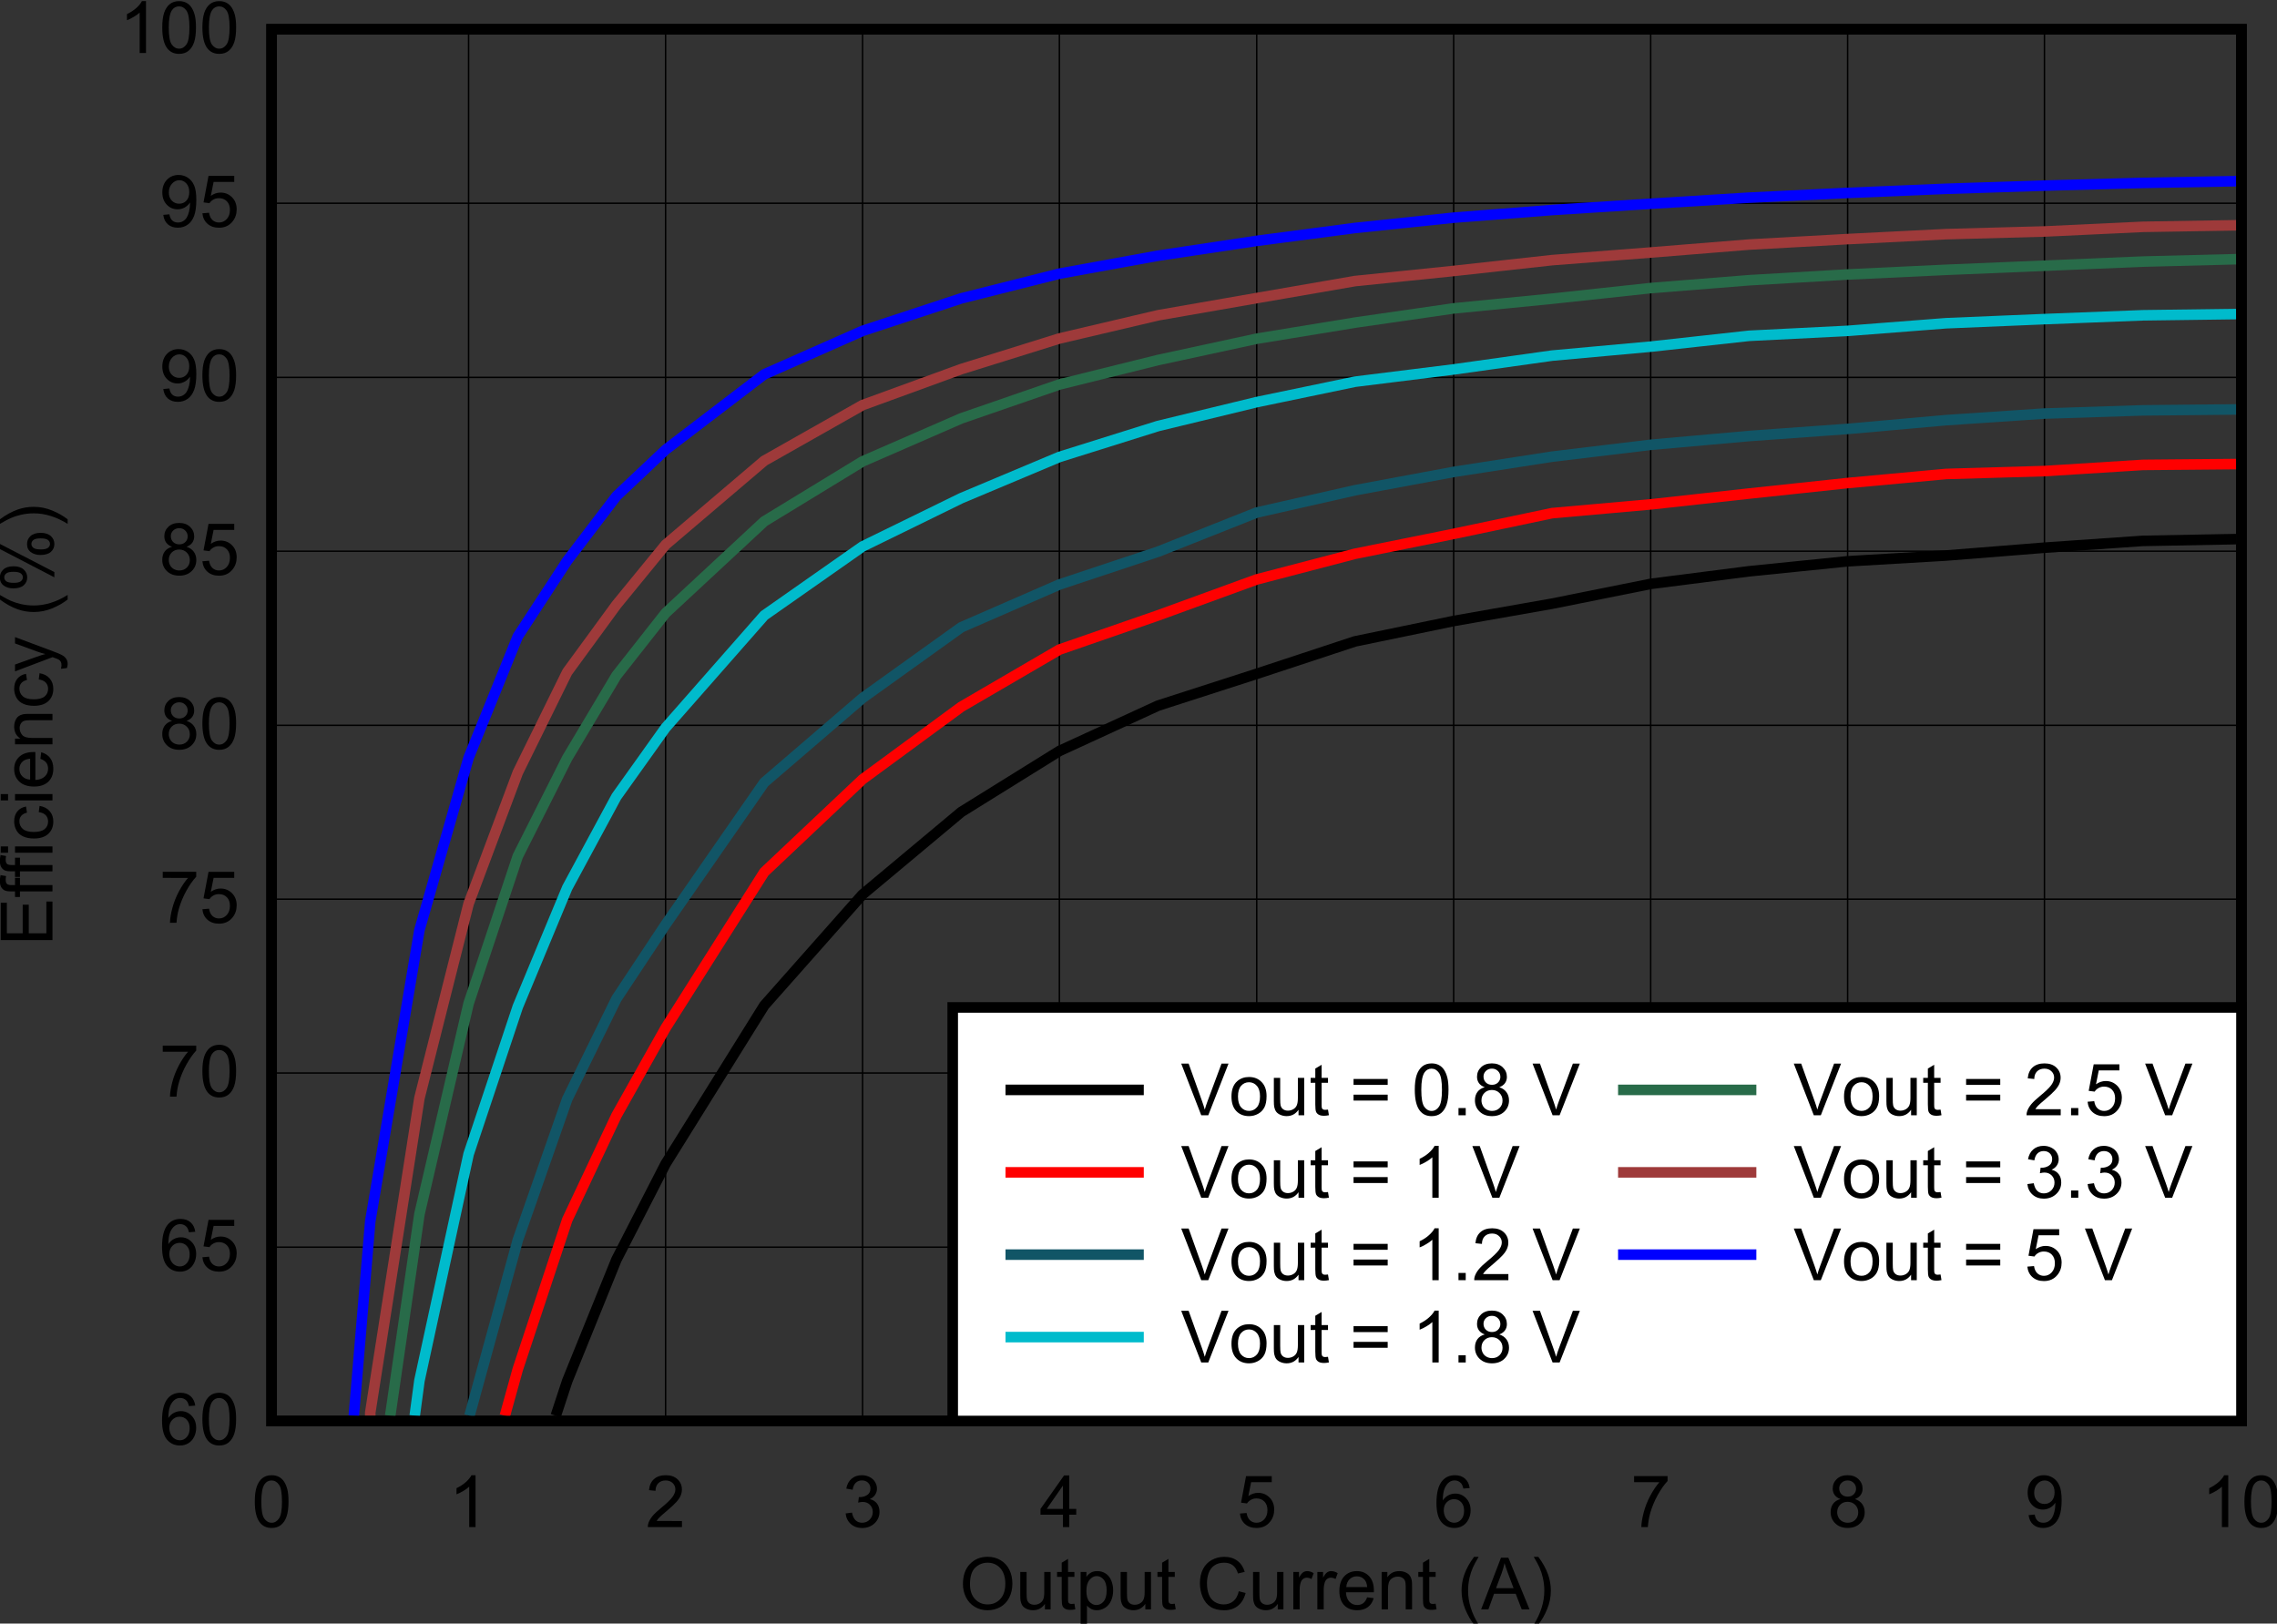 <?xml version="1.0" encoding="UTF-8" standalone="no"?>
<svg
   xmlns:dc="http://purl.org/dc/elements/1.1/"
   xmlns:cc="http://creativecommons.org/ns#"
   xmlns:rdf="http://www.w3.org/1999/02/22-rdf-syntax-ns#"
   xmlns:svg="http://www.w3.org/2000/svg"
   xmlns="http://www.w3.org/2000/svg"
   xmlns:sodipodi="http://sodipodi.sourceforge.net/DTD/sodipodi-0.dtd"
   xmlns:inkscape="http://www.inkscape.org/namespaces/inkscape"
   sodipodi:docname="Efficiency_TPS546A24A_12V_650kHz.pdf"
   viewBox="0 0 294.463 209.957"
   height="209.957"
   width="294.463"
   xml:space="preserve"
   id="svg2"
   version="1.1"><rect x="0" y="0" width="294.463" height="209.957" fill="#333333" stroke="none"/><defs
     id="defs6"><clipPath
       id="clipPath18"
       clipPathUnits="userSpaceOnUse"><path
         inkscape:connector-curvature="0"
         id="path16"
         clip-rule="evenodd"
         d="M 50.4,62.28 H 733.32 V 558 H 50.4 Z" /></clipPath><clipPath
       id="clipPath28"
       clipPathUnits="userSpaceOnUse"><path
         inkscape:connector-curvature="0"
         id="path26"
         d="M 0,0 H 231.68 V 169.06 H 0 Z" /></clipPath></defs><sodipodi:namedview
     id="namedview4"
     inkscape:window-height="480"
     inkscape:window-width="640"
     inkscape:pageshadow="2"
     inkscape:pageopacity="0"
     guidetolerance="10"
     gridtolerance="10"
     objecttolerance="10"
     borderopacity="1"
     bordercolor="#666666"
     pagecolor="#ffffff" /><g
     transform="matrix(1.333,0,0,-1.333,-78.487,727.498)"
     inkscape:label="Efficiency_TPS546A24A_12V_650kHz"
     inkscape:groupmode="layer"
     id="g10"><g
       id="g12"><g
         clip-path="url(#clipPath18)"
         id="g14"><g
           transform="matrix(3.218,0,0,2.348,54.4,384.93)"
           id="g20"><g
             transform="scale(0.311,0.426)"
             id="g22"><g
               clip-path="url(#clipPath28)"
               id="g24"><g
                 style="font-variant:normal;font-weight:normal;font-size:7.001px;font-family:Arial;-inkscape-font-specification:Arial;writing-mode:lr-tb;fill:#000000;fill-opacity:1;fill-rule:nonzero;stroke:none"
                 id="text32"
                 transform="matrix(1,0,0,-1,97.483,4.699)"
                 aria-label="Output Current (A)"><path
                   inkscape:connector-curvature="0"
                   id="path214"
                   d="m 0.338,-2.441 q 0,-1.248 0.67,-1.952 0.67,-0.708 1.73,-0.708 0.694,0 1.251,0.332 0.557,0.332 0.848,0.926 0.294,0.591 0.294,1.343 0,0.762 -0.308,1.364 -0.308,0.602 -0.872,0.913 -0.564,0.308 -1.217,0.308 -0.708,0 -1.265,-0.342 Q 0.913,-0.598 0.626,-1.19 0.338,-1.781 0.338,-2.441 Z m 0.684,0.01 q 0,0.906 0.485,1.429 0.489,0.52 1.224,0.52 0.749,0 1.231,-0.526 0.485,-0.526 0.485,-1.494 0,-0.612 -0.209,-1.067 -0.205,-0.458 -0.605,-0.708 -0.397,-0.253 -0.892,-0.253 -0.704,0 -1.214,0.485 -0.506,0.482 -0.506,1.613 z" /><path
                   inkscape:connector-curvature="0"
                   id="path216"
                   d="m 8.287,0 v -0.533 q -0.424,0.615 -1.152,0.615 -0.321,0 -0.602,-0.123 Q 6.257,-0.164 6.12,-0.349 5.987,-0.537 5.932,-0.807 5.894,-0.988 5.894,-1.381 v -2.249 h 0.615 v 2.013 q 0,0.482 0.038,0.649 0.058,0.243 0.246,0.383 0.188,0.137 0.465,0.137 0.277,0 0.52,-0.14 0.243,-0.144 0.342,-0.386 Q 8.222,-1.22 8.222,-1.685 V -3.63 H 8.838 V 0 Z" /><path
                   inkscape:connector-curvature="0"
                   id="path218"
                   d="m 11.144,-0.55 0.089,0.544 q -0.26,0.055 -0.465,0.055 -0.335,0 -0.52,-0.106 Q 10.064,-0.164 9.988,-0.335 9.913,-0.509 9.913,-1.063 v -2.089 h -0.451 v -0.479 h 0.451 V -4.529 L 10.525,-4.898 v 1.268 h 0.619 v 0.479 h -0.619 v 2.123 q 0,0.263 0.031,0.338 0.034,0.075 0.106,0.12 0.075,0.044 0.212,0.044 0.103,0 0.27,-0.024 z" /><path
                   inkscape:connector-curvature="0"
                   id="path220"
                   d="m 11.747,1.391 v -5.021 h 0.561 v 0.472 q 0.198,-0.277 0.448,-0.414 0.25,-0.14 0.605,-0.14 0.465,0 0.82,0.239 0.356,0.239 0.537,0.677 0.181,0.434 0.181,0.954 0,0.557 -0.202,1.005 -0.198,0.444 -0.581,0.684 -0.379,0.236 -0.8,0.236 -0.308,0 -0.554,-0.13 -0.243,-0.13 -0.4,-0.328 V 1.391 Z m 0.557,-3.186 q 0,0.701 0.284,1.036 0.284,0.335 0.687,0.335 0.41,0 0.701,-0.345 0.294,-0.349 0.294,-1.077 0,-0.694 -0.287,-1.039 -0.284,-0.345 -0.68,-0.345 -0.393,0 -0.697,0.369 -0.301,0.366 -0.301,1.067 z" /><path
                   inkscape:connector-curvature="0"
                   id="path222"
                   d="m 18.018,0 v -0.533 q -0.424,0.615 -1.152,0.615 -0.321,0 -0.602,-0.123 -0.277,-0.123 -0.414,-0.308 -0.133,-0.188 -0.188,-0.458 -0.038,-0.181 -0.038,-0.574 v -2.249 h 0.615 v 2.013 q 0,0.482 0.038,0.649 0.058,0.243 0.246,0.383 0.188,0.137 0.465,0.137 0.277,0 0.52,-0.14 0.243,-0.144 0.342,-0.386 0.103,-0.246 0.103,-0.711 v -1.945 h 0.615 V 0 Z" /><path
                   inkscape:connector-curvature="0"
                   id="path224"
                   d="m 20.875,-0.55 0.089,0.544 q -0.26,0.055 -0.465,0.055 -0.335,0 -0.52,-0.106 -0.185,-0.106 -0.26,-0.277 -0.075,-0.174 -0.075,-0.728 v -2.089 h -0.451 v -0.479 h 0.451 V -4.529 L 20.256,-4.898 v 1.268 h 0.619 v 0.479 H 20.256 v 2.123 q 0,0.263 0.031,0.338 0.034,0.075 0.106,0.12 0.075,0.044 0.212,0.044 0.103,0 0.27,-0.024 z" /><path
                   inkscape:connector-curvature="0"
                   id="path226"
                   d="m 27.078,-1.757 0.663,0.167 q -0.209,0.817 -0.752,1.248 -0.54,0.427 -1.323,0.427 -0.81,0 -1.319,-0.328 -0.506,-0.332 -0.773,-0.957 -0.263,-0.626 -0.263,-1.343 0,-0.783 0.297,-1.364 0.301,-0.585 0.851,-0.885 0.554,-0.304 1.217,-0.304 0.752,0 1.265,0.383 0.513,0.383 0.714,1.077 l -0.653,0.154 q -0.174,-0.547 -0.506,-0.796 -0.332,-0.25 -0.834,-0.25 -0.578,0 -0.967,0.277 -0.386,0.277 -0.544,0.745 -0.157,0.465 -0.157,0.961 0,0.639 0.185,1.118 0.188,0.475 0.581,0.711 0.393,0.236 0.851,0.236 0.557,0 0.943,-0.321 0.386,-0.321 0.523,-0.954 z" /><path
                   inkscape:connector-curvature="0"
                   id="path228"
                   d="m 30.857,0 v -0.533 q -0.424,0.615 -1.152,0.615 -0.321,0 -0.602,-0.123 -0.277,-0.123 -0.414,-0.308 -0.133,-0.188 -0.188,-0.458 -0.038,-0.181 -0.038,-0.574 v -2.249 h 0.615 v 2.013 q 0,0.482 0.038,0.649 0.058,0.243 0.246,0.383 0.188,0.137 0.465,0.137 0.277,0 0.52,-0.14 0.243,-0.144 0.342,-0.386 0.103,-0.246 0.103,-0.711 v -1.945 h 0.615 V 0 Z" /><path
                   inkscape:connector-curvature="0"
                   id="path230"
                   d="m 32.364,0 v -3.63 h 0.554 v 0.55 q 0.212,-0.386 0.39,-0.509 0.181,-0.123 0.397,-0.123 0.311,0 0.632,0.198 l -0.212,0.571 q -0.226,-0.133 -0.451,-0.133 -0.202,0 -0.362,0.123 -0.161,0.12 -0.229,0.335 -0.103,0.328 -0.103,0.718 V 0 Z" /><path
                   inkscape:connector-curvature="0"
                   id="path232"
                   d="m 34.695,0 v -3.63 h 0.554 v 0.55 q 0.212,-0.386 0.39,-0.509 0.181,-0.123 0.397,-0.123 0.311,0 0.632,0.198 l -0.212,0.571 q -0.226,-0.133 -0.451,-0.133 -0.202,0 -0.362,0.123 -0.161,0.12 -0.229,0.335 -0.103,0.328 -0.103,0.718 V 0 Z" /><path
                   inkscape:connector-curvature="0"
                   id="path234"
                   d="m 39.518,-1.169 0.636,0.079 q -0.15,0.557 -0.557,0.865 -0.407,0.308 -1.039,0.308 -0.796,0 -1.265,-0.489 -0.465,-0.492 -0.465,-1.378 0,-0.916 0.472,-1.422 0.472,-0.506 1.224,-0.506 0.728,0 1.19,0.496 0.461,0.496 0.461,1.395 0,0.055 -0.003,0.164 h -2.707 q 0.034,0.598 0.338,0.916 0.304,0.318 0.759,0.318 0.338,0 0.578,-0.178 0.239,-0.178 0.379,-0.567 z m -2.02,-0.995 h 2.027 q -0.041,-0.458 -0.232,-0.687 -0.294,-0.356 -0.762,-0.356 -0.424,0 -0.714,0.284 -0.287,0.284 -0.318,0.759 z" /><path
                   inkscape:connector-curvature="0"
                   id="path236"
                   d="m 40.926,0 v -3.63 h 0.554 v 0.516 q 0.4,-0.598 1.155,-0.598 0.328,0 0.602,0.12 0.277,0.116 0.414,0.308 0.137,0.191 0.191,0.455 0.034,0.171 0.034,0.598 V 0 h -0.615 v -2.208 q 0,-0.376 -0.072,-0.561 -0.072,-0.188 -0.256,-0.297 -0.181,-0.113 -0.427,-0.113 -0.393,0 -0.68,0.25 -0.284,0.25 -0.284,0.947 V 0 Z" /><path
                   inkscape:connector-curvature="0"
                   id="path238"
                   d="m 46.161,-0.55 0.089,0.544 q -0.26,0.055 -0.465,0.055 -0.335,0 -0.52,-0.106 -0.185,-0.106 -0.26,-0.277 -0.075,-0.174 -0.075,-0.728 V -3.152 H 44.48 v -0.479 h 0.451 v -0.899 l 0.612,-0.369 v 1.268 h 0.619 v 0.479 h -0.619 v 2.123 q 0,0.263 0.031,0.338 0.034,0.075 0.106,0.12 0.075,0.044 0.212,0.044 0.103,0 0.27,-0.024 z" /><path
                   inkscape:connector-curvature="0"
                   id="path240"
                   d="m 49.886,1.473 q -0.509,-0.643 -0.861,-1.504 -0.352,-0.861 -0.352,-1.784 0,-0.814 0.263,-1.559 0.308,-0.865 0.95,-1.723 h 0.441 q -0.414,0.711 -0.547,1.015 -0.209,0.472 -0.328,0.984 -0.147,0.639 -0.147,1.285 0,1.644 1.022,3.285 z" /><path
                   inkscape:connector-curvature="0"
                   id="path242"
                   d="m 50.57,0 1.925,-5.011 H 53.209 L 55.26,0 H 54.504 L 53.92,-1.518 H 51.824 L 51.274,0 Z m 1.446,-2.058 H 53.715 L 53.192,-3.446 q -0.239,-0.632 -0.356,-1.039 -0.096,0.482 -0.27,0.957 z" /><path
                   inkscape:connector-curvature="0"
                   id="path244"
                   d="m 56.114,1.473 h -0.441 q 1.022,-1.641 1.022,-3.285 0,-0.643 -0.147,-1.275 -0.116,-0.513 -0.325,-0.984 -0.133,-0.308 -0.55,-1.025 h 0.441 q 0.643,0.858 0.95,1.723 0.263,0.745 0.263,1.559 0,0.923 -0.356,1.784 -0.352,0.861 -0.858,1.504 z" /></g><g
                 style="font-variant:normal;font-weight:normal;font-size:7.001px;font-family:Arial;-inkscape-font-specification:Arial;writing-mode:lr-tb;fill:#000000;fill-opacity:1;fill-rule:nonzero;stroke:none"
                 id="text36"
                 transform="matrix(0,1,1,0,9.562,69.057)"
                 aria-label="Efficiency (%)"><path
                   inkscape:connector-curvature="0"
                   id="path247"
                   d="M 0.554,0 V -5.011 H 4.177 v 0.591 H 1.217 v 1.535 h 2.772 v 0.588 H 1.217 v 1.706 H 4.293 V 0 Z" /><path
                   inkscape:connector-curvature="0"
                   id="path249"
                   d="M 5.278,0 V -3.152 H 4.734 v -0.479 h 0.544 v -0.386 q 0,-0.366 0.065,-0.544 0.089,-0.239 0.311,-0.386 0.226,-0.15 0.629,-0.15 0.26,0 0.574,0.062 l -0.092,0.537 q -0.191,-0.034 -0.362,-0.034 -0.28,0 -0.397,0.12 -0.116,0.12 -0.116,0.448 v 0.335 h 0.708 v 0.479 H 5.89 V 0 Z" /><path
                   inkscape:connector-curvature="0"
                   id="path251"
                   d="M 7.224,0 V -3.152 H 6.681 v -0.479 h 0.544 v -0.386 q 0,-0.366 0.065,-0.544 0.089,-0.239 0.311,-0.386 0.226,-0.15 0.629,-0.15 0.26,0 0.574,0.062 l -0.092,0.537 q -0.191,-0.034 -0.362,-0.034 -0.28,0 -0.397,0.12 -0.116,0.12 -0.116,0.448 v 0.335 h 0.708 v 0.479 H 7.836 V 0 Z" /><path
                   inkscape:connector-curvature="0"
                   id="path253"
                   d="m 9.027,-4.304 v -0.708 h 0.615 v 0.708 z m 0,4.304 V -3.63 H 9.642 V 0 Z" /><path
                   inkscape:connector-curvature="0"
                   id="path255"
                   d="m 12.967,-1.33 0.605,0.079 q -0.099,0.626 -0.509,0.981 -0.407,0.352 -1.002,0.352 -0.745,0 -1.2,-0.485 -0.451,-0.489 -0.451,-1.398 0,-0.588 0.195,-1.029 0.195,-0.441 0.591,-0.66 0.4,-0.222 0.868,-0.222 0.591,0 0.967,0.301 0.376,0.297 0.482,0.848 L 12.916,-2.471 q -0.085,-0.366 -0.304,-0.55 -0.215,-0.185 -0.523,-0.185 -0.465,0 -0.755,0.335 -0.291,0.332 -0.291,1.053 0,0.732 0.28,1.063 0.28,0.332 0.732,0.332 0.362,0 0.605,-0.222 0.243,-0.222 0.308,-0.684 z" /><path
                   inkscape:connector-curvature="0"
                   id="path257"
                   d="m 14.102,-4.304 v -0.708 h 0.615 v 0.708 z m 0,4.304 V -3.63 H 14.718 V 0 Z" /><path
                   inkscape:connector-curvature="0"
                   id="path259"
                   d="m 18.138,-1.169 0.636,0.079 q -0.15,0.557 -0.557,0.865 -0.407,0.308 -1.039,0.308 -0.796,0 -1.265,-0.489 -0.465,-0.492 -0.465,-1.378 0,-0.916 0.472,-1.422 0.472,-0.506 1.224,-0.506 0.728,0 1.19,0.496 0.461,0.496 0.461,1.395 0,0.055 -0.003,0.164 h -2.707 q 0.034,0.598 0.338,0.916 0.304,0.318 0.759,0.318 0.338,0 0.578,-0.178 0.239,-0.178 0.379,-0.567 z m -2.02,-0.995 h 2.027 q -0.041,-0.458 -0.232,-0.687 -0.294,-0.356 -0.762,-0.356 -0.424,0 -0.714,0.284 -0.287,0.284 -0.318,0.759 z" /><path
                   inkscape:connector-curvature="0"
                   id="path261"
                   d="m 19.545,0 v -3.63 h 0.554 v 0.516 q 0.4,-0.598 1.155,-0.598 0.328,0 0.602,0.12 0.277,0.116 0.414,0.308 0.137,0.191 0.191,0.455 0.034,0.171 0.034,0.598 V 0 h -0.615 v -2.208 q 0,-0.376 -0.072,-0.561 -0.072,-0.188 -0.256,-0.297 -0.181,-0.113 -0.427,-0.113 -0.393,0 -0.68,0.25 -0.284,0.25 -0.284,0.947 V 0 Z" /><path
                   inkscape:connector-curvature="0"
                   id="path263"
                   d="m 25.835,-1.33 0.605,0.079 q -0.099,0.626 -0.509,0.981 -0.407,0.352 -1.002,0.352 -0.745,0 -1.2,-0.485 -0.451,-0.489 -0.451,-1.398 0,-0.588 0.195,-1.029 0.195,-0.441 0.591,-0.66 0.4,-0.222 0.868,-0.222 0.591,0 0.967,0.301 0.376,0.297 0.482,0.848 l -0.598,0.092 q -0.085,-0.366 -0.304,-0.55 -0.215,-0.185 -0.523,-0.185 -0.465,0 -0.755,0.335 -0.291,0.332 -0.291,1.053 0,0.732 0.28,1.063 0.28,0.332 0.732,0.332 0.362,0 0.605,-0.222 0.243,-0.222 0.308,-0.684 z" /><path
                   inkscape:connector-curvature="0"
                   id="path265"
                   d="m 26.939,1.398 -0.068,-0.578 q 0.202,0.055 0.352,0.055 0.205,0 0.328,-0.068 0.123,-0.068 0.202,-0.191 0.058,-0.092 0.188,-0.458 0.017,-0.051 0.055,-0.15 l -1.378,-3.637 h 0.663 l 0.755,2.102 q 0.147,0.4 0.263,0.841 0.106,-0.424 0.253,-0.827 l 0.776,-2.116 h 0.615 l -1.381,3.692 q -0.222,0.598 -0.345,0.824 -0.164,0.304 -0.376,0.444 -0.212,0.144 -0.506,0.144 -0.178,0 -0.397,-0.075 z" /><path
                   inkscape:connector-curvature="0"
                   id="path267"
                   d="m 33.589,1.473 q -0.509,-0.643 -0.861,-1.504 -0.352,-0.861 -0.352,-1.784 0,-0.814 0.263,-1.559 0.308,-0.865 0.95,-1.723 h 0.441 q -0.414,0.711 -0.547,1.015 -0.209,0.472 -0.328,0.984 -0.147,0.639 -0.147,1.285 0,1.644 1.022,3.285 z" /><path
                   inkscape:connector-curvature="0"
                   id="path269"
                   d="m 34.668,-3.808 q 0,-0.537 0.27,-0.913 0.27,-0.376 0.783,-0.376 0.472,0 0.779,0.338 0.311,0.335 0.311,0.988 0,0.636 -0.314,0.981 -0.311,0.342 -0.769,0.342 -0.455,0 -0.759,-0.338 -0.301,-0.338 -0.301,-1.022 z m 1.07,-0.865 q -0.229,0 -0.383,0.198 -0.15,0.198 -0.15,0.728 0,0.482 0.154,0.68 0.154,0.195 0.379,0.195 0.232,0 0.383,-0.198 0.154,-0.198 0.154,-0.725 0,-0.485 -0.154,-0.68 -0.154,-0.198 -0.383,-0.198 z m 0.003,4.857 2.741,-5.281 h 0.499 l -2.731,5.281 z m 2.167,-1.36 q 0,-0.54 0.27,-0.913 0.27,-0.376 0.786,-0.376 0.472,0 0.779,0.338 0.311,0.335 0.311,0.988 0,0.636 -0.314,0.981 -0.311,0.342 -0.773,0.342 -0.455,0 -0.759,-0.338 -0.301,-0.342 -0.301,-1.022 z m 1.073,-0.865 q -0.232,0 -0.386,0.198 -0.15,0.198 -0.15,0.728 0,0.479 0.154,0.677 0.154,0.198 0.379,0.198 0.236,0 0.386,-0.198 0.154,-0.198 0.154,-0.725 0,-0.485 -0.154,-0.68 -0.154,-0.198 -0.383,-0.198 z" /><path
                   inkscape:connector-curvature="0"
                   id="path271"
                   d="m 41.364,1.473 h -0.441 q 1.022,-1.641 1.022,-3.285 0,-0.643 -0.147,-1.275 -0.116,-0.513 -0.325,-0.984 -0.133,-0.308 -0.55,-1.025 h 0.441 q 0.643,0.858 0.95,1.723 0.263,0.745 0.263,1.559 0,0.923 -0.356,1.784 -0.352,0.861 -0.858,1.504 z" /></g><path
                 inkscape:connector-curvature="0"
                 id="path38"
                 style="fill:none;stroke:#000000;stroke-width:1.024;stroke-linecap:round;stroke-linejoin:miter;stroke-miterlimit:10;stroke-dasharray:none;stroke-opacity:1"
                 d="m 30.806,22.969 h 190.95 v 134.98 H 30.806 Z" /><g
                 style="font-variant:normal;font-weight:normal;font-size:7.001px;font-family:Arial;-inkscape-font-specification:Arial;writing-mode:lr-tb;fill:#000000;fill-opacity:1;fill-rule:nonzero;stroke:none"
                 id="text42"
                 transform="matrix(1,0,0,-1,28.885,12.681)"
                 aria-label="0"><path
                   inkscape:connector-curvature="0"
                   id="path274"
                   d="m 0.291,-2.471 q 0,-0.889 0.181,-1.429 0.185,-0.544 0.544,-0.837 0.362,-0.294 0.909,-0.294 0.403,0 0.708,0.164 0.304,0.161 0.502,0.468 0.198,0.304 0.311,0.745 0.113,0.438 0.113,1.183 0,0.882 -0.181,1.425 -0.181,0.54 -0.544,0.837 -0.359,0.294 -0.909,0.294 -0.725,0 -1.138,-0.52 Q 0.291,-1.06 0.291,-2.471 Z m 0.632,0 q 0,1.234 0.287,1.644 0.291,0.407 0.714,0.407 0.424,0 0.711,-0.41 0.291,-0.41 0.291,-1.641 0,-1.237 -0.291,-1.644 -0.287,-0.407 -0.718,-0.407 -0.424,0 -0.677,0.359 -0.318,0.458 -0.318,1.692 z" /></g><path
                 inkscape:connector-curvature="0"
                 id="path44"
                 style="fill:none;stroke:#000000;stroke-width:0.14;stroke-linecap:butt;stroke-linejoin:round;stroke-miterlimit:10;stroke-dasharray:none;stroke-opacity:1"
                 d="M 49.901,157.95 V 22.94" /><g
                 style="font-variant:normal;font-weight:normal;font-size:7.001px;font-family:Arial;-inkscape-font-specification:Arial;writing-mode:lr-tb;fill:#000000;fill-opacity:1;fill-rule:nonzero;stroke:none"
                 id="text48"
                 transform="matrix(1,0,0,-1,47.966,12.681)"
                 aria-label="1"><path
                   inkscape:connector-curvature="0"
                   id="path277"
                   d="M 2.608,0 H 1.993 v -3.921 q -0.222,0.212 -0.585,0.424 -0.359,0.212 -0.646,0.318 v -0.595 Q 1.278,-4.017 1.665,-4.362 2.051,-4.707 2.212,-5.032 h 0.397 z" /></g><path
                 inkscape:connector-curvature="0"
                 id="path50"
                 style="fill:none;stroke:#000000;stroke-width:0.14;stroke-linecap:butt;stroke-linejoin:round;stroke-miterlimit:10;stroke-dasharray:none;stroke-opacity:1"
                 d="M 68.997,157.95 V 22.94" /><g
                 style="font-variant:normal;font-weight:normal;font-size:7.001px;font-family:Arial;-inkscape-font-specification:Arial;writing-mode:lr-tb;fill:#000000;fill-opacity:1;fill-rule:nonzero;stroke:none"
                 id="text54"
                 transform="matrix(1,0,0,-1,67.061,12.681)"
                 aria-label="2"><path
                   inkscape:connector-curvature="0"
                   id="path280"
                   d="M 3.524,-0.591 V 0 H 0.212 q -0.007,-0.222 0.072,-0.427 0.126,-0.338 0.403,-0.667 0.28,-0.328 0.807,-0.759 0.817,-0.67 1.104,-1.06 0.287,-0.393 0.287,-0.742 0,-0.366 -0.263,-0.615 -0.26,-0.253 -0.68,-0.253 -0.444,0 -0.711,0.267 -0.267,0.267 -0.27,0.738 l -0.632,-0.065 q 0.065,-0.708 0.489,-1.077 0.424,-0.373 1.138,-0.373 0.721,0 1.142,0.4 0.42,0.4 0.42,0.991 0,0.301 -0.123,0.591 -0.123,0.291 -0.41,0.612 -0.284,0.321 -0.947,0.882 -0.554,0.465 -0.711,0.632 -0.157,0.164 -0.26,0.332 z" /></g><path
                 inkscape:connector-curvature="0"
                 id="path56"
                 style="fill:none;stroke:#000000;stroke-width:0.14;stroke-linecap:butt;stroke-linejoin:round;stroke-miterlimit:10;stroke-dasharray:none;stroke-opacity:1"
                 d="M 88.092,157.95 V 22.94" /><g
                 style="font-variant:normal;font-weight:normal;font-size:7.001px;font-family:Arial;-inkscape-font-specification:Arial;writing-mode:lr-tb;fill:#000000;fill-opacity:1;fill-rule:nonzero;stroke:none"
                 id="text60"
                 transform="matrix(1,0,0,-1,86.157,12.681)"
                 aria-label="3"><path
                   inkscape:connector-curvature="0"
                   id="path283"
                   d="m 0.294,-1.323 0.615,-0.082 q 0.106,0.523 0.359,0.755 0.256,0.229 0.622,0.229 0.434,0 0.732,-0.301 0.301,-0.301 0.301,-0.745 0,-0.424 -0.277,-0.697 -0.277,-0.277 -0.704,-0.277 -0.174,0 -0.434,0.068 l 0.068,-0.54 q 0.062,0.007 0.099,0.007 0.393,0 0.708,-0.205 0.314,-0.205 0.314,-0.632 0,-0.338 -0.229,-0.561 -0.229,-0.222 -0.591,-0.222 -0.359,0 -0.598,0.226 -0.239,0.226 -0.308,0.677 L 0.356,-3.733 q 0.113,-0.619 0.513,-0.957 0.4,-0.342 0.995,-0.342 0.41,0 0.755,0.178 0.345,0.174 0.526,0.479 0.185,0.304 0.185,0.646 0,0.325 -0.174,0.591 -0.174,0.267 -0.516,0.424 0.444,0.103 0.69,0.427 0.246,0.321 0.246,0.807 0,0.656 -0.479,1.114 -0.479,0.455 -1.21,0.455 -0.66,0 -1.097,-0.393 Q 0.356,-0.697 0.294,-1.323 Z" /></g><path
                 inkscape:connector-curvature="0"
                 id="path62"
                 style="fill:none;stroke:#000000;stroke-width:0.14;stroke-linecap:butt;stroke-linejoin:round;stroke-miterlimit:10;stroke-dasharray:none;stroke-opacity:1"
                 d="M 107.17,157.95 V 22.94" /><g
                 style="font-variant:normal;font-weight:normal;font-size:7.001px;font-family:Arial;-inkscape-font-specification:Arial;writing-mode:lr-tb;fill:#000000;fill-opacity:1;fill-rule:nonzero;stroke:none"
                 id="text66"
                 transform="matrix(1,0,0,-1,105.25,12.681)"
                 aria-label="4"><path
                   inkscape:connector-curvature="0"
                   id="path286"
                   d="M 2.263,0 V -1.2 H 0.089 V -1.764 L 2.376,-5.011 h 0.502 v 3.247 H 3.555 V -1.2 H 2.878 V 0 Z m 0,-1.764 v -2.26 l -1.569,2.26 z" /></g><path
                 inkscape:connector-curvature="0"
                 id="path68"
                 style="fill:none;stroke:#000000;stroke-width:0.14;stroke-linecap:butt;stroke-linejoin:round;stroke-miterlimit:10;stroke-dasharray:none;stroke-opacity:1"
                 d="M 126.3,157.95 V 22.94" /><g
                 style="font-variant:normal;font-weight:normal;font-size:7.001px;font-family:Arial;-inkscape-font-specification:Arial;writing-mode:lr-tb;fill:#000000;fill-opacity:1;fill-rule:nonzero;stroke:none"
                 id="text72"
                 transform="matrix(1,0,0,-1,124.38,12.681)"
                 aria-label="5"><path
                   inkscape:connector-curvature="0"
                   id="path289"
                   d="m 0.291,-1.313 0.646,-0.055 q 0.072,0.472 0.332,0.711 0.263,0.236 0.632,0.236 0.444,0 0.752,-0.335 0.308,-0.335 0.308,-0.889 0,-0.526 -0.297,-0.831 -0.294,-0.304 -0.773,-0.304 -0.297,0 -0.537,0.137 -0.239,0.133 -0.376,0.349 L 0.4,-2.369 0.885,-4.943 H 3.377 v 0.588 H 1.378 l -0.27,1.347 q 0.451,-0.314 0.947,-0.314 0.656,0 1.108,0.455 0.451,0.455 0.451,1.169 0,0.68 -0.397,1.176 -0.482,0.608 -1.316,0.608 -0.684,0 -1.118,-0.383 Q 0.352,-0.68 0.291,-1.313 Z" /></g><path
                 inkscape:connector-curvature="0"
                 id="path74"
                 style="fill:none;stroke:#000000;stroke-width:0.14;stroke-linecap:butt;stroke-linejoin:round;stroke-miterlimit:10;stroke-dasharray:none;stroke-opacity:1"
                 d="M 145.39,157.95 V 22.94" /><g
                 style="font-variant:normal;font-weight:normal;font-size:7.001px;font-family:Arial;-inkscape-font-specification:Arial;writing-mode:lr-tb;fill:#000000;fill-opacity:1;fill-rule:nonzero;stroke:none"
                 id="text78"
                 transform="matrix(1,0,0,-1,143.46,12.681)"
                 aria-label="6"><path
                   inkscape:connector-curvature="0"
                   id="path292"
                   d="m 3.483,-3.784 -0.612,0.048 q -0.082,-0.362 -0.232,-0.526 -0.25,-0.263 -0.615,-0.263 -0.294,0 -0.516,0.164 -0.291,0.212 -0.458,0.619 -0.167,0.407 -0.174,1.159 0.222,-0.338 0.544,-0.502 0.321,-0.164 0.673,-0.164 0.615,0 1.046,0.455 0.434,0.451 0.434,1.169 0,0.472 -0.205,0.879 Q 3.165,-0.345 2.81,-0.13 2.454,0.085 2.003,0.085 q -0.769,0 -1.255,-0.564 -0.485,-0.567 -0.485,-1.866 0,-1.453 0.537,-2.113 0.468,-0.574 1.261,-0.574 0.591,0 0.967,0.332 0.379,0.332 0.455,0.916 z m -2.512,2.16 q 0,0.318 0.133,0.608 0.137,0.291 0.379,0.444 0.243,0.15 0.509,0.15 0.39,0 0.67,-0.314 0.28,-0.314 0.28,-0.855 0,-0.52 -0.277,-0.817 -0.277,-0.301 -0.697,-0.301 -0.417,0 -0.708,0.301 -0.291,0.297 -0.291,0.783 z" /></g><path
                 inkscape:connector-curvature="0"
                 id="path80"
                 style="fill:none;stroke:#000000;stroke-width:0.14;stroke-linecap:butt;stroke-linejoin:round;stroke-miterlimit:10;stroke-dasharray:none;stroke-opacity:1"
                 d="M 164.49,157.95 V 22.94" /><g
                 style="font-variant:normal;font-weight:normal;font-size:7.001px;font-family:Arial;-inkscape-font-specification:Arial;writing-mode:lr-tb;fill:#000000;fill-opacity:1;fill-rule:nonzero;stroke:none"
                 id="text84"
                 transform="matrix(1,0,0,-1,162.55,12.681)"
                 aria-label="7"><path
                   inkscape:connector-curvature="0"
                   id="path295"
                   d="M 0.332,-4.355 V -4.946 H 3.576 v 0.479 Q 3.097,-3.958 2.625,-3.114 2.157,-2.27 1.901,-1.378 1.716,-0.749 1.665,0 H 1.032 q 0.01,-0.591 0.232,-1.429 0.222,-0.837 0.636,-1.613 0.417,-0.779 0.885,-1.313 z" /></g><path
                 inkscape:connector-curvature="0"
                 id="path86"
                 style="fill:none;stroke:#000000;stroke-width:0.14;stroke-linecap:butt;stroke-linejoin:round;stroke-miterlimit:10;stroke-dasharray:none;stroke-opacity:1"
                 d="M 183.58,157.95 V 22.94" /><g
                 style="font-variant:normal;font-weight:normal;font-size:7.001px;font-family:Arial;-inkscape-font-specification:Arial;writing-mode:lr-tb;fill:#000000;fill-opacity:1;fill-rule:nonzero;stroke:none"
                 id="text90"
                 transform="matrix(1,0,0,-1,181.65,12.681)"
                 aria-label="8"><path
                   inkscape:connector-curvature="0"
                   id="path298"
                   d="M 1.237,-2.718 Q 0.855,-2.858 0.67,-3.117 0.485,-3.377 0.485,-3.74 q 0,-0.547 0.393,-0.92 0.393,-0.373 1.046,-0.373 0.656,0 1.056,0.383 0.4,0.379 0.4,0.926 0,0.349 -0.185,0.608 -0.181,0.256 -0.554,0.397 0.461,0.15 0.701,0.485 0.243,0.335 0.243,0.8 0,0.643 -0.455,1.08 -0.455,0.438 -1.196,0.438 -0.742,0 -1.196,-0.438 -0.455,-0.441 -0.455,-1.097 0,-0.489 0.246,-0.817 Q 0.779,-2.598 1.237,-2.718 Z M 1.114,-3.76 q 0,0.356 0.229,0.581 0.229,0.226 0.595,0.226 0.356,0 0.581,-0.222 0.229,-0.226 0.229,-0.55 0,-0.338 -0.236,-0.567 -0.232,-0.232 -0.581,-0.232 -0.352,0 -0.585,0.226 -0.232,0.226 -0.232,0.54 z m -0.198,2.314 q 0,0.263 0.123,0.509 0.126,0.246 0.373,0.383 0.246,0.133 0.53,0.133 0.441,0 0.728,-0.284 0.287,-0.284 0.287,-0.721 0,-0.444 -0.297,-0.735 -0.294,-0.291 -0.738,-0.291 -0.434,0 -0.721,0.287 -0.284,0.287 -0.284,0.718 z" /></g><path
                 inkscape:connector-curvature="0"
                 id="path92"
                 style="fill:none;stroke:#000000;stroke-width:0.14;stroke-linecap:butt;stroke-linejoin:round;stroke-miterlimit:10;stroke-dasharray:none;stroke-opacity:1"
                 d="M 202.66,157.95 V 22.94" /><g
                 style="font-variant:normal;font-weight:normal;font-size:7.001px;font-family:Arial;-inkscape-font-specification:Arial;writing-mode:lr-tb;fill:#000000;fill-opacity:1;fill-rule:nonzero;stroke:none"
                 id="text96"
                 transform="matrix(1,0,0,-1,200.74,12.681)"
                 aria-label="9"><path
                   inkscape:connector-curvature="0"
                   id="path301"
                   d="m 0.383,-1.159 0.591,-0.055 q 0.075,0.417 0.287,0.605 0.212,0.188 0.544,0.188 0.284,0 0.496,-0.13 0.215,-0.13 0.352,-0.345 0.137,-0.219 0.229,-0.588 0.092,-0.369 0.092,-0.752 0,-0.041 -0.003,-0.123 -0.185,0.294 -0.506,0.479 -0.318,0.181 -0.69,0.181 -0.622,0 -1.053,-0.451 -0.431,-0.451 -0.431,-1.19 0,-0.762 0.448,-1.227 0.451,-0.465 1.128,-0.465 0.489,0 0.892,0.263 0.407,0.263 0.615,0.752 0.212,0.485 0.212,1.408 0,0.961 -0.209,1.531 -0.209,0.567 -0.622,0.865 -0.41,0.297 -0.964,0.297 -0.588,0 -0.961,-0.325 Q 0.458,-0.567 0.383,-1.159 Z M 2.902,-3.37 q 0,-0.53 -0.284,-0.841 -0.28,-0.311 -0.677,-0.311 -0.41,0 -0.714,0.335 -0.304,0.335 -0.304,0.868 0,0.479 0.287,0.779 0.291,0.297 0.714,0.297 0.427,0 0.701,-0.297 0.277,-0.301 0.277,-0.831 z" /></g><g
                 style="font-variant:normal;font-weight:normal;font-size:7.001px;font-family:Arial;-inkscape-font-specification:Arial;writing-mode:lr-tb;fill:#000000;fill-opacity:1;fill-rule:nonzero;stroke:none"
                 id="text100"
                 transform="matrix(1,0,0,-1,217.87,12.681)"
                 aria-label="10"><path
                   inkscape:connector-curvature="0"
                   id="path304"
                   d="M 2.608,0 H 1.993 v -3.921 q -0.222,0.212 -0.585,0.424 -0.359,0.212 -0.646,0.318 v -0.595 Q 1.278,-4.017 1.665,-4.362 2.051,-4.707 2.212,-5.032 h 0.397 z" /><path
                   inkscape:connector-curvature="0"
                   id="path306"
                   d="m 4.175,-2.471 q 0,-0.889 0.181,-1.429 0.185,-0.544 0.544,-0.837 0.362,-0.294 0.909,-0.294 0.403,0 0.708,0.164 0.304,0.161 0.502,0.468 0.198,0.304 0.311,0.745 0.113,0.438 0.113,1.183 0,0.882 -0.181,1.425 -0.181,0.54 -0.544,0.837 -0.359,0.294 -0.909,0.294 -0.725,0 -1.138,-0.52 Q 4.175,-1.06 4.175,-2.471 Z m 0.632,0 q 0,1.234 0.287,1.644 0.291,0.407 0.714,0.407 0.424,0 0.711,-0.41 0.291,-0.41 0.291,-1.641 0,-1.237 -0.291,-1.644 -0.287,-0.407 -0.718,-0.407 -0.424,0 -0.677,0.359 -0.318,0.458 -0.318,1.692 z" /></g><g
                 style="font-variant:normal;font-weight:normal;font-size:7.001px;font-family:Arial;-inkscape-font-specification:Arial;writing-mode:lr-tb;fill:#000000;fill-opacity:1;fill-rule:nonzero;stroke:none"
                 id="text104"
                 transform="matrix(1,0,0,-1,19.921,20.678)"
                 aria-label="60"><path
                   inkscape:connector-curvature="0"
                   id="path309"
                   d="m 3.483,-3.784 -0.612,0.048 q -0.082,-0.362 -0.232,-0.526 -0.25,-0.263 -0.615,-0.263 -0.294,0 -0.516,0.164 -0.291,0.212 -0.458,0.619 -0.167,0.407 -0.174,1.159 0.222,-0.338 0.544,-0.502 0.321,-0.164 0.673,-0.164 0.615,0 1.046,0.455 0.434,0.451 0.434,1.169 0,0.472 -0.205,0.879 Q 3.165,-0.345 2.81,-0.13 2.454,0.085 2.003,0.085 q -0.769,0 -1.255,-0.564 -0.485,-0.567 -0.485,-1.866 0,-1.453 0.537,-2.113 0.468,-0.574 1.261,-0.574 0.591,0 0.967,0.332 0.379,0.332 0.455,0.916 z m -2.512,2.16 q 0,0.318 0.133,0.608 0.137,0.291 0.379,0.444 0.243,0.15 0.509,0.15 0.39,0 0.67,-0.314 0.28,-0.314 0.28,-0.855 0,-0.52 -0.277,-0.817 -0.277,-0.301 -0.697,-0.301 -0.417,0 -0.708,0.301 -0.291,0.297 -0.291,0.783 z" /><path
                   inkscape:connector-curvature="0"
                   id="path311"
                   d="m 4.175,-2.471 q 0,-0.889 0.181,-1.429 0.185,-0.544 0.544,-0.837 0.362,-0.294 0.909,-0.294 0.403,0 0.708,0.164 0.304,0.161 0.502,0.468 0.198,0.304 0.311,0.745 0.113,0.438 0.113,1.183 0,0.882 -0.181,1.425 -0.181,0.54 -0.544,0.837 -0.359,0.294 -0.909,0.294 -0.725,0 -1.138,-0.52 Q 4.175,-1.06 4.175,-2.471 Z m 0.632,0 q 0,1.234 0.287,1.644 0.291,0.407 0.714,0.407 0.424,0 0.711,-0.41 0.291,-0.41 0.291,-1.641 0,-1.237 -0.291,-1.644 -0.287,-0.407 -0.718,-0.407 -0.424,0 -0.677,0.359 -0.318,0.458 -0.318,1.692 z" /></g><path
                 inkscape:connector-curvature="0"
                 id="path106"
                 style="fill:none;stroke:#000000;stroke-width:0.14;stroke-linecap:butt;stroke-linejoin:round;stroke-miterlimit:10;stroke-dasharray:none;stroke-opacity:1"
                 d="M 30.806,39.83 H 221.79" /><g
                 style="font-variant:normal;font-weight:normal;font-size:7.001px;font-family:Arial;-inkscape-font-specification:Arial;writing-mode:lr-tb;fill:#000000;fill-opacity:1;fill-rule:nonzero;stroke:none"
                 id="text110"
                 transform="matrix(1,0,0,-1,19.921,37.539)"
                 aria-label="65"><path
                   inkscape:connector-curvature="0"
                   id="path314"
                   d="m 3.483,-3.784 -0.612,0.048 q -0.082,-0.362 -0.232,-0.526 -0.25,-0.263 -0.615,-0.263 -0.294,0 -0.516,0.164 -0.291,0.212 -0.458,0.619 -0.167,0.407 -0.174,1.159 0.222,-0.338 0.544,-0.502 0.321,-0.164 0.673,-0.164 0.615,0 1.046,0.455 0.434,0.451 0.434,1.169 0,0.472 -0.205,0.879 Q 3.165,-0.345 2.81,-0.13 2.454,0.085 2.003,0.085 q -0.769,0 -1.255,-0.564 -0.485,-0.567 -0.485,-1.866 0,-1.453 0.537,-2.113 0.468,-0.574 1.261,-0.574 0.591,0 0.967,0.332 0.379,0.332 0.455,0.916 z m -2.512,2.16 q 0,0.318 0.133,0.608 0.137,0.291 0.379,0.444 0.243,0.15 0.509,0.15 0.39,0 0.67,-0.314 0.28,-0.314 0.28,-0.855 0,-0.52 -0.277,-0.817 -0.277,-0.301 -0.697,-0.301 -0.417,0 -0.708,0.301 -0.291,0.297 -0.291,0.783 z" /><path
                   inkscape:connector-curvature="0"
                   id="path316"
                   d="m 4.175,-1.313 0.646,-0.055 q 0.072,0.472 0.332,0.711 0.263,0.236 0.632,0.236 0.444,0 0.752,-0.335 0.308,-0.335 0.308,-0.889 0,-0.526 -0.297,-0.831 -0.294,-0.304 -0.773,-0.304 -0.297,0 -0.537,0.137 -0.239,0.133 -0.376,0.349 L 4.284,-2.369 4.77,-4.943 h 2.492 v 0.588 H 5.262 l -0.27,1.347 q 0.451,-0.314 0.947,-0.314 0.656,0 1.108,0.455 0.451,0.455 0.451,1.169 0,0.68 -0.397,1.176 -0.482,0.608 -1.316,0.608 -0.684,0 -1.118,-0.383 Q 4.237,-0.68 4.175,-1.313 Z" /></g><path
                 inkscape:connector-curvature="0"
                 id="path112"
                 style="fill:none;stroke:#000000;stroke-width:0.14;stroke-linecap:butt;stroke-linejoin:round;stroke-miterlimit:10;stroke-dasharray:none;stroke-opacity:1"
                 d="M 30.806,56.72 H 221.79" /><g
                 style="font-variant:normal;font-weight:normal;font-size:7.001px;font-family:Arial;-inkscape-font-specification:Arial;writing-mode:lr-tb;fill:#000000;fill-opacity:1;fill-rule:nonzero;stroke:none"
                 id="text116"
                 transform="matrix(1,0,0,-1,19.921,54.429)"
                 aria-label="70"><path
                   inkscape:connector-curvature="0"
                   id="path319"
                   d="M 0.332,-4.355 V -4.946 H 3.576 v 0.479 Q 3.097,-3.958 2.625,-3.114 2.157,-2.27 1.901,-1.378 1.716,-0.749 1.665,0 H 1.032 q 0.01,-0.591 0.232,-1.429 0.222,-0.837 0.636,-1.613 0.417,-0.779 0.885,-1.313 z" /><path
                   inkscape:connector-curvature="0"
                   id="path321"
                   d="m 4.175,-2.471 q 0,-0.889 0.181,-1.429 0.185,-0.544 0.544,-0.837 0.362,-0.294 0.909,-0.294 0.403,0 0.708,0.164 0.304,0.161 0.502,0.468 0.198,0.304 0.311,0.745 0.113,0.438 0.113,1.183 0,0.882 -0.181,1.425 -0.181,0.54 -0.544,0.837 -0.359,0.294 -0.909,0.294 -0.725,0 -1.138,-0.52 Q 4.175,-1.06 4.175,-2.471 Z m 0.632,0 q 0,1.234 0.287,1.644 0.291,0.407 0.714,0.407 0.424,0 0.711,-0.41 0.291,-0.41 0.291,-1.641 0,-1.237 -0.291,-1.644 -0.287,-0.407 -0.718,-0.407 -0.424,0 -0.677,0.359 -0.318,0.458 -0.318,1.692 z" /></g><path
                 inkscape:connector-curvature="0"
                 id="path118"
                 style="fill:none;stroke:#000000;stroke-width:0.14;stroke-linecap:butt;stroke-linejoin:round;stroke-miterlimit:10;stroke-dasharray:none;stroke-opacity:1"
                 d="M 30.806,73.582 H 221.79" /><g
                 style="font-variant:normal;font-weight:normal;font-size:7.001px;font-family:Arial;-inkscape-font-specification:Arial;writing-mode:lr-tb;fill:#000000;fill-opacity:1;fill-rule:nonzero;stroke:none"
                 id="text122"
                 transform="matrix(1,0,0,-1,19.921,71.291)"
                 aria-label="75"><path
                   inkscape:connector-curvature="0"
                   id="path324"
                   d="M 0.332,-4.355 V -4.946 H 3.576 v 0.479 Q 3.097,-3.958 2.625,-3.114 2.157,-2.27 1.901,-1.378 1.716,-0.749 1.665,0 H 1.032 q 0.01,-0.591 0.232,-1.429 0.222,-0.837 0.636,-1.613 0.417,-0.779 0.885,-1.313 z" /><path
                   inkscape:connector-curvature="0"
                   id="path326"
                   d="m 4.175,-1.313 0.646,-0.055 q 0.072,0.472 0.332,0.711 0.263,0.236 0.632,0.236 0.444,0 0.752,-0.335 0.308,-0.335 0.308,-0.889 0,-0.526 -0.297,-0.831 -0.294,-0.304 -0.773,-0.304 -0.297,0 -0.537,0.137 -0.239,0.133 -0.376,0.349 L 4.284,-2.369 4.77,-4.943 h 2.492 v 0.588 H 5.262 l -0.27,1.347 q 0.451,-0.314 0.947,-0.314 0.656,0 1.108,0.455 0.451,0.455 0.451,1.169 0,0.68 -0.397,1.176 -0.482,0.608 -1.316,0.608 -0.684,0 -1.118,-0.383 Q 4.237,-0.68 4.175,-1.313 Z" /></g><path
                 inkscape:connector-curvature="0"
                 id="path124"
                 style="fill:none;stroke:#000000;stroke-width:0.14;stroke-linecap:butt;stroke-linejoin:round;stroke-miterlimit:10;stroke-dasharray:none;stroke-opacity:1"
                 d="M 30.806,90.443 H 221.79" /><g
                 style="font-variant:normal;font-weight:normal;font-size:7.001px;font-family:Arial;-inkscape-font-specification:Arial;writing-mode:lr-tb;fill:#000000;fill-opacity:1;fill-rule:nonzero;stroke:none"
                 id="text128"
                 transform="matrix(1,0,0,-1,19.921,88.152)"
                 aria-label="80"><path
                   inkscape:connector-curvature="0"
                   id="path329"
                   d="M 1.237,-2.718 Q 0.855,-2.858 0.67,-3.117 0.485,-3.377 0.485,-3.74 q 0,-0.547 0.393,-0.92 0.393,-0.373 1.046,-0.373 0.656,0 1.056,0.383 0.4,0.379 0.4,0.926 0,0.349 -0.185,0.608 -0.181,0.256 -0.554,0.397 0.461,0.15 0.701,0.485 0.243,0.335 0.243,0.8 0,0.643 -0.455,1.08 -0.455,0.438 -1.196,0.438 -0.742,0 -1.196,-0.438 -0.455,-0.441 -0.455,-1.097 0,-0.489 0.246,-0.817 Q 0.779,-2.598 1.237,-2.718 Z M 1.114,-3.76 q 0,0.356 0.229,0.581 0.229,0.226 0.595,0.226 0.356,0 0.581,-0.222 0.229,-0.226 0.229,-0.55 0,-0.338 -0.236,-0.567 -0.232,-0.232 -0.581,-0.232 -0.352,0 -0.585,0.226 -0.232,0.226 -0.232,0.54 z m -0.198,2.314 q 0,0.263 0.123,0.509 0.126,0.246 0.373,0.383 0.246,0.133 0.53,0.133 0.441,0 0.728,-0.284 0.287,-0.284 0.287,-0.721 0,-0.444 -0.297,-0.735 -0.294,-0.291 -0.738,-0.291 -0.434,0 -0.721,0.287 -0.284,0.287 -0.284,0.718 z" /><path
                   inkscape:connector-curvature="0"
                   id="path331"
                   d="m 4.175,-2.471 q 0,-0.889 0.181,-1.429 0.185,-0.544 0.544,-0.837 0.362,-0.294 0.909,-0.294 0.403,0 0.708,0.164 0.304,0.161 0.502,0.468 0.198,0.304 0.311,0.745 0.113,0.438 0.113,1.183 0,0.882 -0.181,1.425 -0.181,0.54 -0.544,0.837 -0.359,0.294 -0.909,0.294 -0.725,0 -1.138,-0.52 Q 4.175,-1.06 4.175,-2.471 Z m 0.632,0 q 0,1.234 0.287,1.644 0.291,0.407 0.714,0.407 0.424,0 0.711,-0.41 0.291,-0.41 0.291,-1.641 0,-1.237 -0.291,-1.644 -0.287,-0.407 -0.718,-0.407 -0.424,0 -0.677,0.359 -0.318,0.458 -0.318,1.692 z" /></g><path
                 inkscape:connector-curvature="0"
                 id="path130"
                 style="fill:none;stroke:#000000;stroke-width:0.14;stroke-linecap:butt;stroke-linejoin:round;stroke-miterlimit:10;stroke-dasharray:none;stroke-opacity:1"
                 d="M 30.806,107.33 H 221.79" /><g
                 style="font-variant:normal;font-weight:normal;font-size:7.001px;font-family:Arial;-inkscape-font-specification:Arial;writing-mode:lr-tb;fill:#000000;fill-opacity:1;fill-rule:nonzero;stroke:none"
                 id="text134"
                 transform="matrix(1,0,0,-1,19.921,105.04)"
                 aria-label="85"><path
                   inkscape:connector-curvature="0"
                   id="path334"
                   d="M 1.237,-2.718 Q 0.855,-2.858 0.67,-3.117 0.485,-3.377 0.485,-3.74 q 0,-0.547 0.393,-0.92 0.393,-0.373 1.046,-0.373 0.656,0 1.056,0.383 0.4,0.379 0.4,0.926 0,0.349 -0.185,0.608 -0.181,0.256 -0.554,0.397 0.461,0.15 0.701,0.485 0.243,0.335 0.243,0.8 0,0.643 -0.455,1.08 -0.455,0.438 -1.196,0.438 -0.742,0 -1.196,-0.438 -0.455,-0.441 -0.455,-1.097 0,-0.489 0.246,-0.817 Q 0.779,-2.598 1.237,-2.718 Z M 1.114,-3.76 q 0,0.356 0.229,0.581 0.229,0.226 0.595,0.226 0.356,0 0.581,-0.222 0.229,-0.226 0.229,-0.55 0,-0.338 -0.236,-0.567 -0.232,-0.232 -0.581,-0.232 -0.352,0 -0.585,0.226 -0.232,0.226 -0.232,0.54 z m -0.198,2.314 q 0,0.263 0.123,0.509 0.126,0.246 0.373,0.383 0.246,0.133 0.53,0.133 0.441,0 0.728,-0.284 0.287,-0.284 0.287,-0.721 0,-0.444 -0.297,-0.735 -0.294,-0.291 -0.738,-0.291 -0.434,0 -0.721,0.287 -0.284,0.287 -0.284,0.718 z" /><path
                   inkscape:connector-curvature="0"
                   id="path336"
                   d="m 4.175,-1.313 0.646,-0.055 q 0.072,0.472 0.332,0.711 0.263,0.236 0.632,0.236 0.444,0 0.752,-0.335 0.308,-0.335 0.308,-0.889 0,-0.526 -0.297,-0.831 -0.294,-0.304 -0.773,-0.304 -0.297,0 -0.537,0.137 -0.239,0.133 -0.376,0.349 L 4.284,-2.369 4.77,-4.943 h 2.492 v 0.588 H 5.262 l -0.27,1.347 q 0.451,-0.314 0.947,-0.314 0.656,0 1.108,0.455 0.451,0.455 0.451,1.169 0,0.68 -0.397,1.176 -0.482,0.608 -1.316,0.608 -0.684,0 -1.118,-0.383 Q 4.237,-0.68 4.175,-1.313 Z" /></g><path
                 inkscape:connector-curvature="0"
                 id="path136"
                 style="fill:none;stroke:#000000;stroke-width:0.14;stroke-linecap:butt;stroke-linejoin:round;stroke-miterlimit:10;stroke-dasharray:none;stroke-opacity:1"
                 d="M 30.806,124.19 H 221.79" /><g
                 style="font-variant:normal;font-weight:normal;font-size:7.001px;font-family:Arial;-inkscape-font-specification:Arial;writing-mode:lr-tb;fill:#000000;fill-opacity:1;fill-rule:nonzero;stroke:none"
                 id="text140"
                 transform="matrix(1,0,0,-1,19.921,121.9)"
                 aria-label="90"><path
                   inkscape:connector-curvature="0"
                   id="path339"
                   d="m 0.383,-1.159 0.591,-0.055 q 0.075,0.417 0.287,0.605 0.212,0.188 0.544,0.188 0.284,0 0.496,-0.13 0.215,-0.13 0.352,-0.345 0.137,-0.219 0.229,-0.588 0.092,-0.369 0.092,-0.752 0,-0.041 -0.003,-0.123 -0.185,0.294 -0.506,0.479 -0.318,0.181 -0.69,0.181 -0.622,0 -1.053,-0.451 -0.431,-0.451 -0.431,-1.19 0,-0.762 0.448,-1.227 0.451,-0.465 1.128,-0.465 0.489,0 0.892,0.263 0.407,0.263 0.615,0.752 0.212,0.485 0.212,1.408 0,0.961 -0.209,1.531 -0.209,0.567 -0.622,0.865 -0.41,0.297 -0.964,0.297 -0.588,0 -0.961,-0.325 Q 0.458,-0.567 0.383,-1.159 Z M 2.902,-3.37 q 0,-0.53 -0.284,-0.841 -0.28,-0.311 -0.677,-0.311 -0.41,0 -0.714,0.335 -0.304,0.335 -0.304,0.868 0,0.479 0.287,0.779 0.291,0.297 0.714,0.297 0.427,0 0.701,-0.297 0.277,-0.301 0.277,-0.831 z" /><path
                   inkscape:connector-curvature="0"
                   id="path341"
                   d="m 4.175,-2.471 q 0,-0.889 0.181,-1.429 0.185,-0.544 0.544,-0.837 0.362,-0.294 0.909,-0.294 0.403,0 0.708,0.164 0.304,0.161 0.502,0.468 0.198,0.304 0.311,0.745 0.113,0.438 0.113,1.183 0,0.882 -0.181,1.425 -0.181,0.54 -0.544,0.837 -0.359,0.294 -0.909,0.294 -0.725,0 -1.138,-0.52 Q 4.175,-1.06 4.175,-2.471 Z m 0.632,0 q 0,1.234 0.287,1.644 0.291,0.407 0.714,0.407 0.424,0 0.711,-0.41 0.291,-0.41 0.291,-1.641 0,-1.237 -0.291,-1.644 -0.287,-0.407 -0.718,-0.407 -0.424,0 -0.677,0.359 -0.318,0.458 -0.318,1.692 z" /></g><path
                 inkscape:connector-curvature="0"
                 id="path142"
                 style="fill:none;stroke:#000000;stroke-width:0.14;stroke-linecap:butt;stroke-linejoin:round;stroke-miterlimit:10;stroke-dasharray:none;stroke-opacity:1"
                 d="M 30.806,141.08 H 221.79" /><g
                 style="font-variant:normal;font-weight:normal;font-size:7.001px;font-family:Arial;-inkscape-font-specification:Arial;writing-mode:lr-tb;fill:#000000;fill-opacity:1;fill-rule:nonzero;stroke:none"
                 id="text146"
                 transform="matrix(1,0,0,-1,19.921,138.79)"
                 aria-label="95"><path
                   inkscape:connector-curvature="0"
                   id="path344"
                   d="m 0.383,-1.159 0.591,-0.055 q 0.075,0.417 0.287,0.605 0.212,0.188 0.544,0.188 0.284,0 0.496,-0.13 0.215,-0.13 0.352,-0.345 0.137,-0.219 0.229,-0.588 0.092,-0.369 0.092,-0.752 0,-0.041 -0.003,-0.123 -0.185,0.294 -0.506,0.479 -0.318,0.181 -0.69,0.181 -0.622,0 -1.053,-0.451 -0.431,-0.451 -0.431,-1.19 0,-0.762 0.448,-1.227 0.451,-0.465 1.128,-0.465 0.489,0 0.892,0.263 0.407,0.263 0.615,0.752 0.212,0.485 0.212,1.408 0,0.961 -0.209,1.531 -0.209,0.567 -0.622,0.865 -0.41,0.297 -0.964,0.297 -0.588,0 -0.961,-0.325 Q 0.458,-0.567 0.383,-1.159 Z M 2.902,-3.37 q 0,-0.53 -0.284,-0.841 -0.28,-0.311 -0.677,-0.311 -0.41,0 -0.714,0.335 -0.304,0.335 -0.304,0.868 0,0.479 0.287,0.779 0.291,0.297 0.714,0.297 0.427,0 0.701,-0.297 0.277,-0.301 0.277,-0.831 z" /><path
                   inkscape:connector-curvature="0"
                   id="path346"
                   d="m 4.175,-1.313 0.646,-0.055 q 0.072,0.472 0.332,0.711 0.263,0.236 0.632,0.236 0.444,0 0.752,-0.335 0.308,-0.335 0.308,-0.889 0,-0.526 -0.297,-0.831 -0.294,-0.304 -0.773,-0.304 -0.297,0 -0.537,0.137 -0.239,0.133 -0.376,0.349 L 4.284,-2.369 4.77,-4.943 h 2.492 v 0.588 H 5.262 l -0.27,1.347 q 0.451,-0.314 0.947,-0.314 0.656,0 1.108,0.455 0.451,0.455 0.451,1.169 0,0.68 -0.397,1.176 -0.482,0.608 -1.316,0.608 -0.684,0 -1.118,-0.383 Q 4.237,-0.68 4.175,-1.313 Z" /></g><g
                 style="font-variant:normal;font-weight:normal;font-size:7.001px;font-family:Arial;-inkscape-font-specification:Arial;writing-mode:lr-tb;fill:#000000;fill-opacity:1;fill-rule:nonzero;stroke:none"
                 id="text150"
                 transform="matrix(1,0,0,-1,16.022,155.65)"
                 aria-label="100"><path
                   inkscape:connector-curvature="0"
                   id="path349"
                   d="M 2.608,0 H 1.993 v -3.921 q -0.222,0.212 -0.585,0.424 -0.359,0.212 -0.646,0.318 v -0.595 Q 1.278,-4.017 1.665,-4.362 2.051,-4.707 2.212,-5.032 h 0.397 z" /><path
                   inkscape:connector-curvature="0"
                   id="path351"
                   d="m 4.183,-2.471 q 0,-0.889 0.181,-1.429 0.185,-0.544 0.544,-0.837 0.362,-0.294 0.909,-0.294 0.403,0 0.708,0.164 0.304,0.161 0.502,0.468 0.198,0.304 0.311,0.745 0.113,0.438 0.113,1.183 0,0.882 -0.181,1.425 -0.181,0.54 -0.544,0.837 -0.359,0.294 -0.909,0.294 -0.725,0 -1.138,-0.52 -0.496,-0.626 -0.496,-2.037 z m 0.632,0 q 0,1.234 0.287,1.644 0.291,0.407 0.714,0.407 0.424,0 0.711,-0.41 0.291,-0.41 0.291,-1.641 0,-1.237 -0.291,-1.644 -0.287,-0.407 -0.718,-0.407 -0.424,0 -0.677,0.359 -0.318,0.458 -0.318,1.692 z" /><path
                   inkscape:connector-curvature="0"
                   id="path353"
                   d="m 8.075,-2.471 q 0,-0.889 0.181,-1.429 0.185,-0.544 0.544,-0.837 0.362,-0.294 0.909,-0.294 0.403,0 0.708,0.164 0.304,0.161 0.502,0.468 0.198,0.304 0.311,0.745 0.113,0.438 0.113,1.183 0,0.882 -0.181,1.425 -0.181,0.54 -0.544,0.837 -0.359,0.294 -0.909,0.294 -0.725,0 -1.138,-0.52 Q 8.075,-1.06 8.075,-2.471 Z m 0.632,0 q 0,1.234 0.287,1.644 0.291,0.407 0.714,0.407 0.424,0 0.711,-0.41 0.291,-0.41 0.291,-1.641 0,-1.237 -0.291,-1.644 -0.287,-0.407 -0.718,-0.407 -0.424,0 -0.677,0.359 -0.318,0.458 -0.318,1.692 z" /></g><path
                 inkscape:connector-curvature="0"
                 id="path152"
                 style="fill:none;stroke:#000000;stroke-width:1.024;stroke-linecap:butt;stroke-linejoin:round;stroke-miterlimit:10;stroke-dasharray:none;stroke-opacity:1"
                 d="m 58.353,23.481 1.11,3.372 4.767,11.768 4.767,9.291 9.561,15.354 9.534,10.771 9.562,7.997 9.516,5.919 9.56,4.397 9.57,3.087 9.53,3.145 9.56,1.978 9.54,1.68 9.56,1.92 9.53,1.22 9.56,0.97 9.54,0.56 9.54,0.76 9.54,0.66 9.05,0.17" /><path
                 inkscape:connector-curvature="0"
                 id="path154"
                 style="fill:none;stroke:#ff0000;stroke-width:1.024;stroke-linecap:butt;stroke-linejoin:round;stroke-miterlimit:10;stroke-dasharray:none;stroke-opacity:1"
                 d="m 53.416,23.481 1.252,4.511 4.795,14.485 4.767,10.117 4.767,8.495 9.561,15.111 9.534,9.007 9.562,7.029 9.516,5.549 9.56,3.315 9.57,3.49 9.53,2.49 9.56,1.93 9.54,2.01 9.56,0.85 9.53,1.05 9.56,1.02 9.54,0.88 9.54,0.28 9.54,0.6 9.05,0.08" /><path
                 inkscape:connector-curvature="0"
                 id="path156"
                 style="fill:none;stroke:#115566;stroke-width:1.024;stroke-linecap:butt;stroke-linejoin:round;stroke-miterlimit:10;stroke-dasharray:none;stroke-opacity:1"
                 d="m 49.987,23.481 4.681,17.032 4.795,13.689 4.767,9.718 4.767,7.2 9.561,13.774 9.534,8.196 9.562,6.858 9.516,4.152 9.56,3.18 9.57,3.8 9.53,2.16 9.56,1.78 9.54,1.48 9.56,1.15 9.53,0.85 9.56,0.69 9.54,0.85 9.54,0.64 9.54,0.31 9.05,0.09" /><path
                 inkscape:connector-curvature="0"
                 id="path158"
                 style="fill:none;stroke:#00bbcc;stroke-width:1.024;stroke-linecap:butt;stroke-linejoin:round;stroke-miterlimit:10;stroke-dasharray:none;stroke-opacity:1"
                 d="m 44.679,23.481 0.455,3.401 4.767,21.97 4.767,14.3 4.795,11.539 4.767,8.837 4.767,6.687 9.561,10.885 9.534,6.69 9.562,4.68 9.516,4 9.56,3 9.57,2.32 9.53,1.98 9.56,1.19 9.54,1.34 9.56,0.87 9.53,1.05 9.56,0.48 9.54,0.74 9.54,0.4 9.54,0.37 9.05,0.12" /><path
                 inkscape:connector-curvature="0"
                 id="path160"
                 style="fill:none;stroke:#286b49;stroke-width:1.024;stroke-linecap:butt;stroke-linejoin:round;stroke-miterlimit:10;stroke-dasharray:none;stroke-opacity:1"
                 d="m 42.303,23.481 2.831,19.551 4.767,20.433 4.767,14.286 4.795,9.519 4.767,7.997 4.767,6.063 9.561,8.89 9.534,5.82 9.562,4.17 9.516,3.29 9.56,2.37 9.57,2.07 9.53,1.56 9.56,1.38 9.54,0.94 9.56,1.03 9.53,0.76 9.56,0.56 9.54,0.45 9.54,0.4 9.54,0.4 9.05,0.23" /><path
                 inkscape:connector-curvature="0"
                 id="path162"
                 style="fill:none;stroke:#9e3a3a;stroke-width:1.024;stroke-linecap:butt;stroke-linejoin:round;stroke-miterlimit:10;stroke-dasharray:none;stroke-opacity:1"
                 d="m 40.368,23.481 v 0.313 l 4.766,30.493 4.767,18.853 4.767,12.721 4.795,9.747 4.767,6.522 4.767,5.83 9.561,8.14 9.534,5.4 9.562,3.49 9.516,2.97 9.56,2.25 9.57,1.67 9.53,1.65 9.56,0.98 9.54,1.05 9.56,0.74 9.53,0.77 9.56,0.53 9.54,0.48 9.54,0.26 9.54,0.45 9.05,0.15" /><path
                 inkscape:connector-curvature="0"
                 id="path164"
                 style="fill:none;stroke:#0000ff;stroke-width:1.024;stroke-linecap:butt;stroke-linejoin:round;stroke-miterlimit:10;stroke-dasharray:none;stroke-opacity:1"
                 d="m 38.774,23.481 1.594,18.854 4.766,28.244 4.767,16.719 4.767,11.768 4.795,7.344 4.767,6.26 4.767,4.5 9.561,7.31 9.534,4.22 9.562,3.15 9.516,2.4 9.56,1.74 9.57,1.44 9.53,1.25 9.56,1 9.54,0.74 9.56,0.61 9.53,0.59 9.56,0.46 9.54,0.4 9.54,0.31 9.54,0.26 9.05,0.17" /><path
                 inkscape:connector-curvature="0"
                 id="path166"
                 style="fill:none;stroke:#000000;stroke-width:1.024;stroke-linecap:round;stroke-linejoin:miter;stroke-miterlimit:10;stroke-dasharray:none;stroke-opacity:1"
                 d="m 30.806,22.969 h 190.95 v 134.98 H 30.806 Z" /><path
                 inkscape:connector-curvature="0"
                 id="path168"
                 style="fill:#ffffff;fill-opacity:1;fill-rule:evenodd;stroke:none"
                 d="m 96.829,22.969 h 124.93 V 63.081 H 96.829 Z" /><path
                 inkscape:connector-curvature="0"
                 id="path170"
                 style="fill:none;stroke:#000000;stroke-width:1.024;stroke-linecap:round;stroke-linejoin:miter;stroke-miterlimit:10;stroke-dasharray:none;stroke-opacity:1"
                 d="m 96.829,22.969 h 124.93 V 63.081 H 96.829 Z" /><path
                 inkscape:connector-curvature="0"
                 id="path172"
                 style="fill:none;stroke:#000000;stroke-width:1.024;stroke-linecap:square;stroke-linejoin:round;stroke-miterlimit:10;stroke-dasharray:none;stroke-opacity:1"
                 d="m 102.46,55.084 h 12.38" /><g
                 style="font-variant:normal;font-weight:normal;font-size:7.001px;font-family:Arial;-inkscape-font-specification:Arial;writing-mode:lr-tb;fill:#000000;fill-opacity:1;fill-rule:nonzero;stroke:none"
                 id="text176"
                 transform="matrix(1,0,0,-1,118.95,52.622)"
                 aria-label="Vout = 0.8 V"><path
                   inkscape:connector-curvature="0"
                   id="path356"
                   d="M 1.972,0 0.031,-5.011 h 0.718 l 1.302,3.641 q 0.157,0.438 0.263,0.82 0.116,-0.41 0.27,-0.82 L 3.938,-5.011 H 4.615 L 2.653,0 Z" /><path
                   inkscape:connector-curvature="0"
                   id="path358"
                   d="m 4.902,-1.815 q 0,-1.008 0.561,-1.494 0.468,-0.403 1.142,-0.403 0.749,0 1.224,0.492 0.475,0.489 0.475,1.354 0,0.701 -0.212,1.104 -0.209,0.4 -0.612,0.622 -0.4,0.222 -0.875,0.222 -0.762,0 -1.234,-0.489 Q 4.902,-0.896 4.902,-1.815 Z m 0.632,0 q 0,0.697 0.304,1.046 0.304,0.345 0.766,0.345 0.458,0 0.762,-0.349 0.304,-0.349 0.304,-1.063 0,-0.673 -0.308,-1.019 -0.304,-0.349 -0.759,-0.349 -0.461,0 -0.766,0.345 -0.304,0.345 -0.304,1.043 z" /><path
                   inkscape:connector-curvature="0"
                   id="path360"
                   d="m 11.402,0 v -0.533 q -0.424,0.615 -1.152,0.615 -0.321,0 -0.602,-0.123 Q 9.372,-0.164 9.235,-0.349 9.102,-0.537 9.047,-0.807 9.01,-0.988 9.01,-1.381 v -2.249 h 0.615 v 2.013 q 0,0.482 0.038,0.649 0.058,0.243 0.246,0.383 0.188,0.137 0.465,0.137 0.277,0 0.52,-0.14 0.243,-0.144 0.342,-0.386 0.103,-0.246 0.103,-0.711 V -3.63 H 11.953 V 0 Z" /><path
                   inkscape:connector-curvature="0"
                   id="path362"
                   d="m 14.259,-0.55 0.089,0.544 q -0.26,0.055 -0.465,0.055 -0.335,0 -0.52,-0.106 -0.185,-0.106 -0.26,-0.277 -0.075,-0.174 -0.075,-0.728 v -2.089 h -0.451 v -0.479 h 0.451 v -0.899 l 0.612,-0.369 v 1.268 h 0.619 v 0.479 h -0.619 v 2.123 q 0,0.263 0.031,0.338 0.034,0.075 0.106,0.12 0.075,0.044 0.212,0.044 0.103,0 0.27,-0.024 z" /><path
                   inkscape:connector-curvature="0"
                   id="path364"
                   d="m 20.045,-2.947 h -3.309 v -0.574 h 3.309 z m 0,1.521 h -3.309 v -0.574 h 3.309 z" /><path
                   inkscape:connector-curvature="0"
                   id="path366"
                   d="m 22.672,-2.471 q 0,-0.889 0.181,-1.429 0.185,-0.544 0.544,-0.837 0.362,-0.294 0.909,-0.294 0.403,0 0.708,0.164 0.304,0.161 0.502,0.468 0.198,0.304 0.311,0.745 0.113,0.438 0.113,1.183 0,0.882 -0.181,1.425 -0.181,0.54 -0.544,0.837 -0.359,0.294 -0.909,0.294 -0.725,0 -1.138,-0.52 -0.496,-0.626 -0.496,-2.037 z m 0.632,0 q 0,1.234 0.287,1.644 0.291,0.407 0.714,0.407 0.424,0 0.711,-0.41 0.291,-0.41 0.291,-1.641 0,-1.237 -0.291,-1.644 -0.287,-0.407 -0.718,-0.407 -0.424,0 -0.677,0.359 -0.318,0.458 -0.318,1.692 z" /><path
                   inkscape:connector-curvature="0"
                   id="path368"
                   d="m 26.909,0 v -0.701 h 0.701 V 0 Z" /><path
                   inkscape:connector-curvature="0"
                   id="path370"
                   d="m 29.457,-2.718 q -0.383,-0.14 -0.567,-0.4 -0.185,-0.26 -0.185,-0.622 0,-0.547 0.393,-0.92 0.393,-0.373 1.046,-0.373 0.656,0 1.056,0.383 0.4,0.379 0.4,0.926 0,0.349 -0.185,0.608 -0.181,0.256 -0.554,0.397 0.461,0.15 0.701,0.485 0.243,0.335 0.243,0.8 0,0.643 -0.455,1.08 -0.455,0.438 -1.196,0.438 -0.742,0 -1.196,-0.438 -0.455,-0.441 -0.455,-1.097 0,-0.489 0.246,-0.817 0.25,-0.332 0.708,-0.451 z m -0.123,-1.043 q 0,0.356 0.229,0.581 0.229,0.226 0.595,0.226 0.356,0 0.581,-0.222 0.229,-0.226 0.229,-0.55 0,-0.338 -0.236,-0.567 -0.232,-0.232 -0.581,-0.232 -0.352,0 -0.585,0.226 -0.232,0.226 -0.232,0.54 z m -0.198,2.314 q 0,0.263 0.123,0.509 0.126,0.246 0.373,0.383 0.246,0.133 0.53,0.133 0.441,0 0.728,-0.284 0.287,-0.284 0.287,-0.721 0,-0.444 -0.297,-0.735 -0.294,-0.291 -0.738,-0.291 -0.434,0 -0.721,0.287 -0.284,0.287 -0.284,0.718 z" /><path
                   inkscape:connector-curvature="0"
                   id="path372"
                   d="m 36.031,0 -1.942,-5.011 h 0.718 l 1.302,3.641 q 0.157,0.438 0.263,0.82 0.116,-0.41 0.27,-0.82 l 1.354,-3.641 h 0.677 L 36.711,0 Z" /></g><path
                 inkscape:connector-curvature="0"
                 id="path178"
                 style="fill:none;stroke:#ff0000;stroke-width:1.024;stroke-linecap:square;stroke-linejoin:round;stroke-miterlimit:10;stroke-dasharray:none;stroke-opacity:1"
                 d="m 102.46,47.087 h 12.38" /><g
                 style="font-variant:normal;font-weight:normal;font-size:7.001px;font-family:Arial;-inkscape-font-specification:Arial;writing-mode:lr-tb;fill:#000000;fill-opacity:1;fill-rule:nonzero;stroke:none"
                 id="text182"
                 transform="matrix(1,0,0,-1,118.95,44.626)"
                 aria-label="Vout = 1 V"><path
                   inkscape:connector-curvature="0"
                   id="path375"
                   d="M 1.972,0 0.031,-5.011 h 0.718 l 1.302,3.641 q 0.157,0.438 0.263,0.82 0.116,-0.41 0.27,-0.82 L 3.938,-5.011 H 4.615 L 2.653,0 Z" /><path
                   inkscape:connector-curvature="0"
                   id="path377"
                   d="m 4.902,-1.815 q 0,-1.008 0.561,-1.494 0.468,-0.403 1.142,-0.403 0.749,0 1.224,0.492 0.475,0.489 0.475,1.354 0,0.701 -0.212,1.104 -0.209,0.4 -0.612,0.622 -0.4,0.222 -0.875,0.222 -0.762,0 -1.234,-0.489 Q 4.902,-0.896 4.902,-1.815 Z m 0.632,0 q 0,0.697 0.304,1.046 0.304,0.345 0.766,0.345 0.458,0 0.762,-0.349 0.304,-0.349 0.304,-1.063 0,-0.673 -0.308,-1.019 -0.304,-0.349 -0.759,-0.349 -0.461,0 -0.766,0.345 -0.304,0.345 -0.304,1.043 z" /><path
                   inkscape:connector-curvature="0"
                   id="path379"
                   d="m 11.402,0 v -0.533 q -0.424,0.615 -1.152,0.615 -0.321,0 -0.602,-0.123 Q 9.372,-0.164 9.235,-0.349 9.102,-0.537 9.047,-0.807 9.01,-0.988 9.01,-1.381 v -2.249 h 0.615 v 2.013 q 0,0.482 0.038,0.649 0.058,0.243 0.246,0.383 0.188,0.137 0.465,0.137 0.277,0 0.52,-0.14 0.243,-0.144 0.342,-0.386 0.103,-0.246 0.103,-0.711 V -3.63 H 11.953 V 0 Z" /><path
                   inkscape:connector-curvature="0"
                   id="path381"
                   d="m 14.259,-0.55 0.089,0.544 q -0.26,0.055 -0.465,0.055 -0.335,0 -0.52,-0.106 -0.185,-0.106 -0.26,-0.277 -0.075,-0.174 -0.075,-0.728 v -2.089 h -0.451 v -0.479 h 0.451 v -0.899 l 0.612,-0.369 v 1.268 h 0.619 v 0.479 h -0.619 v 2.123 q 0,0.263 0.031,0.338 0.034,0.075 0.106,0.12 0.075,0.044 0.212,0.044 0.103,0 0.27,-0.024 z" /><path
                   inkscape:connector-curvature="0"
                   id="path383"
                   d="m 20.045,-2.947 h -3.309 v -0.574 h 3.309 z m 0,1.521 h -3.309 v -0.574 h 3.309 z" /><path
                   inkscape:connector-curvature="0"
                   id="path385"
                   d="m 24.989,0 h -0.615 v -3.921 q -0.222,0.212 -0.585,0.424 -0.359,0.212 -0.646,0.318 v -0.595 q 0.516,-0.243 0.902,-0.588 0.386,-0.345 0.547,-0.67 h 0.397 z" /><path
                   inkscape:connector-curvature="0"
                   id="path387"
                   d="m 30.192,0 -1.942,-5.011 h 0.718 l 1.302,3.641 q 0.157,0.438 0.263,0.82 0.116,-0.41 0.27,-0.82 l 1.354,-3.641 h 0.677 L 30.872,0 Z" /></g><path
                 inkscape:connector-curvature="0"
                 id="path184"
                 style="fill:none;stroke:#115566;stroke-width:1.024;stroke-linecap:square;stroke-linejoin:round;stroke-miterlimit:10;stroke-dasharray:none;stroke-opacity:1"
                 d="m 102.46,39.105 h 12.38" /><g
                 style="font-variant:normal;font-weight:normal;font-size:7.001px;font-family:Arial;-inkscape-font-specification:Arial;writing-mode:lr-tb;fill:#000000;fill-opacity:1;fill-rule:nonzero;stroke:none"
                 id="text188"
                 transform="matrix(1,0,0,-1,118.95,36.629)"
                 aria-label="Vout = 1.2 V"><path
                   inkscape:connector-curvature="0"
                   id="path390"
                   d="M 1.972,0 0.031,-5.011 h 0.718 l 1.302,3.641 q 0.157,0.438 0.263,0.82 0.116,-0.41 0.27,-0.82 L 3.938,-5.011 H 4.615 L 2.653,0 Z" /><path
                   inkscape:connector-curvature="0"
                   id="path392"
                   d="m 4.902,-1.815 q 0,-1.008 0.561,-1.494 0.468,-0.403 1.142,-0.403 0.749,0 1.224,0.492 0.475,0.489 0.475,1.354 0,0.701 -0.212,1.104 -0.209,0.4 -0.612,0.622 -0.4,0.222 -0.875,0.222 -0.762,0 -1.234,-0.489 Q 4.902,-0.896 4.902,-1.815 Z m 0.632,0 q 0,0.697 0.304,1.046 0.304,0.345 0.766,0.345 0.458,0 0.762,-0.349 0.304,-0.349 0.304,-1.063 0,-0.673 -0.308,-1.019 -0.304,-0.349 -0.759,-0.349 -0.461,0 -0.766,0.345 -0.304,0.345 -0.304,1.043 z" /><path
                   inkscape:connector-curvature="0"
                   id="path394"
                   d="m 11.402,0 v -0.533 q -0.424,0.615 -1.152,0.615 -0.321,0 -0.602,-0.123 Q 9.372,-0.164 9.235,-0.349 9.102,-0.537 9.047,-0.807 9.01,-0.988 9.01,-1.381 v -2.249 h 0.615 v 2.013 q 0,0.482 0.038,0.649 0.058,0.243 0.246,0.383 0.188,0.137 0.465,0.137 0.277,0 0.52,-0.14 0.243,-0.144 0.342,-0.386 0.103,-0.246 0.103,-0.711 V -3.63 H 11.953 V 0 Z" /><path
                   inkscape:connector-curvature="0"
                   id="path396"
                   d="m 14.259,-0.55 0.089,0.544 q -0.26,0.055 -0.465,0.055 -0.335,0 -0.52,-0.106 -0.185,-0.106 -0.26,-0.277 -0.075,-0.174 -0.075,-0.728 v -2.089 h -0.451 v -0.479 h 0.451 v -0.899 l 0.612,-0.369 v 1.268 h 0.619 v 0.479 h -0.619 v 2.123 q 0,0.263 0.031,0.338 0.034,0.075 0.106,0.12 0.075,0.044 0.212,0.044 0.103,0 0.27,-0.024 z" /><path
                   inkscape:connector-curvature="0"
                   id="path398"
                   d="m 20.045,-2.947 h -3.309 v -0.574 h 3.309 z m 0,1.521 h -3.309 v -0.574 h 3.309 z" /><path
                   inkscape:connector-curvature="0"
                   id="path400"
                   d="m 24.989,0 h -0.615 v -3.921 q -0.222,0.212 -0.585,0.424 -0.359,0.212 -0.646,0.318 v -0.595 q 0.516,-0.243 0.902,-0.588 0.386,-0.345 0.547,-0.67 h 0.397 z" /><path
                   inkscape:connector-curvature="0"
                   id="path402"
                   d="m 26.909,0 v -0.701 h 0.701 V 0 Z" /><path
                   inkscape:connector-curvature="0"
                   id="path404"
                   d="M 31.744,-0.591 V 0 h -3.312 q -0.007,-0.222 0.072,-0.427 0.126,-0.338 0.403,-0.667 0.28,-0.328 0.807,-0.759 0.817,-0.67 1.104,-1.06 0.287,-0.393 0.287,-0.742 0,-0.366 -0.263,-0.615 -0.26,-0.253 -0.68,-0.253 -0.444,0 -0.711,0.267 -0.267,0.267 -0.27,0.738 l -0.632,-0.065 q 0.065,-0.708 0.489,-1.077 0.424,-0.373 1.138,-0.373 0.721,0 1.142,0.4 0.42,0.4 0.42,0.991 0,0.301 -0.123,0.591 -0.123,0.291 -0.41,0.612 -0.284,0.321 -0.947,0.882 -0.554,0.465 -0.711,0.632 -0.157,0.164 -0.26,0.332 z" /><path
                   inkscape:connector-curvature="0"
                   id="path406"
                   d="m 36.031,0 -1.942,-5.011 h 0.718 l 1.302,3.641 q 0.157,0.438 0.263,0.82 0.116,-0.41 0.27,-0.82 l 1.354,-3.641 h 0.677 L 36.711,0 Z" /></g><path
                 inkscape:connector-curvature="0"
                 id="path190"
                 style="fill:none;stroke:#00bbcc;stroke-width:1.024;stroke-linecap:square;stroke-linejoin:round;stroke-miterlimit:10;stroke-dasharray:none;stroke-opacity:1"
                 d="m 102.46,31.108 h 12.38" /><g
                 style="font-variant:normal;font-weight:normal;font-size:7.001px;font-family:Arial;-inkscape-font-specification:Arial;writing-mode:lr-tb;fill:#000000;fill-opacity:1;fill-rule:nonzero;stroke:none"
                 id="text194"
                 transform="matrix(1,0,0,-1,118.95,28.646)"
                 aria-label="Vout = 1.8 V"><path
                   inkscape:connector-curvature="0"
                   id="path409"
                   d="M 1.972,0 0.031,-5.011 h 0.718 l 1.302,3.641 q 0.157,0.438 0.263,0.82 0.116,-0.41 0.27,-0.82 L 3.938,-5.011 H 4.615 L 2.653,0 Z" /><path
                   inkscape:connector-curvature="0"
                   id="path411"
                   d="m 4.902,-1.815 q 0,-1.008 0.561,-1.494 0.468,-0.403 1.142,-0.403 0.749,0 1.224,0.492 0.475,0.489 0.475,1.354 0,0.701 -0.212,1.104 -0.209,0.4 -0.612,0.622 -0.4,0.222 -0.875,0.222 -0.762,0 -1.234,-0.489 Q 4.902,-0.896 4.902,-1.815 Z m 0.632,0 q 0,0.697 0.304,1.046 0.304,0.345 0.766,0.345 0.458,0 0.762,-0.349 0.304,-0.349 0.304,-1.063 0,-0.673 -0.308,-1.019 -0.304,-0.349 -0.759,-0.349 -0.461,0 -0.766,0.345 -0.304,0.345 -0.304,1.043 z" /><path
                   inkscape:connector-curvature="0"
                   id="path413"
                   d="m 11.402,0 v -0.533 q -0.424,0.615 -1.152,0.615 -0.321,0 -0.602,-0.123 Q 9.372,-0.164 9.235,-0.349 9.102,-0.537 9.047,-0.807 9.01,-0.988 9.01,-1.381 v -2.249 h 0.615 v 2.013 q 0,0.482 0.038,0.649 0.058,0.243 0.246,0.383 0.188,0.137 0.465,0.137 0.277,0 0.52,-0.14 0.243,-0.144 0.342,-0.386 0.103,-0.246 0.103,-0.711 V -3.63 H 11.953 V 0 Z" /><path
                   inkscape:connector-curvature="0"
                   id="path415"
                   d="m 14.259,-0.55 0.089,0.544 q -0.26,0.055 -0.465,0.055 -0.335,0 -0.52,-0.106 -0.185,-0.106 -0.26,-0.277 -0.075,-0.174 -0.075,-0.728 v -2.089 h -0.451 v -0.479 h 0.451 v -0.899 l 0.612,-0.369 v 1.268 h 0.619 v 0.479 h -0.619 v 2.123 q 0,0.263 0.031,0.338 0.034,0.075 0.106,0.12 0.075,0.044 0.212,0.044 0.103,0 0.27,-0.024 z" /><path
                   inkscape:connector-curvature="0"
                   id="path417"
                   d="m 20.045,-2.947 h -3.309 v -0.574 h 3.309 z m 0,1.521 h -3.309 v -0.574 h 3.309 z" /><path
                   inkscape:connector-curvature="0"
                   id="path419"
                   d="m 24.989,0 h -0.615 v -3.921 q -0.222,0.212 -0.585,0.424 -0.359,0.212 -0.646,0.318 v -0.595 q 0.516,-0.243 0.902,-0.588 0.386,-0.345 0.547,-0.67 h 0.397 z" /><path
                   inkscape:connector-curvature="0"
                   id="path421"
                   d="m 26.909,0 v -0.701 h 0.701 V 0 Z" /><path
                   inkscape:connector-curvature="0"
                   id="path423"
                   d="m 29.457,-2.718 q -0.383,-0.14 -0.567,-0.4 -0.185,-0.26 -0.185,-0.622 0,-0.547 0.393,-0.92 0.393,-0.373 1.046,-0.373 0.656,0 1.056,0.383 0.4,0.379 0.4,0.926 0,0.349 -0.185,0.608 -0.181,0.256 -0.554,0.397 0.461,0.15 0.701,0.485 0.243,0.335 0.243,0.8 0,0.643 -0.455,1.08 -0.455,0.438 -1.196,0.438 -0.742,0 -1.196,-0.438 -0.455,-0.441 -0.455,-1.097 0,-0.489 0.246,-0.817 0.25,-0.332 0.708,-0.451 z m -0.123,-1.043 q 0,0.356 0.229,0.581 0.229,0.226 0.595,0.226 0.356,0 0.581,-0.222 0.229,-0.226 0.229,-0.55 0,-0.338 -0.236,-0.567 -0.232,-0.232 -0.581,-0.232 -0.352,0 -0.585,0.226 -0.232,0.226 -0.232,0.54 z m -0.198,2.314 q 0,0.263 0.123,0.509 0.126,0.246 0.373,0.383 0.246,0.133 0.53,0.133 0.441,0 0.728,-0.284 0.287,-0.284 0.287,-0.721 0,-0.444 -0.297,-0.735 -0.294,-0.291 -0.738,-0.291 -0.434,0 -0.721,0.287 -0.284,0.287 -0.284,0.718 z" /><path
                   inkscape:connector-curvature="0"
                   id="path425"
                   d="m 36.031,0 -1.942,-5.011 h 0.718 l 1.302,3.641 q 0.157,0.438 0.263,0.82 0.116,-0.41 0.27,-0.82 l 1.354,-3.641 h 0.677 L 36.711,0 Z" /></g><path
                 inkscape:connector-curvature="0"
                 id="path196"
                 style="fill:none;stroke:#286b49;stroke-width:1.024;stroke-linecap:square;stroke-linejoin:round;stroke-miterlimit:10;stroke-dasharray:none;stroke-opacity:1"
                 d="m 161.84,55.084 h 12.38" /><g
                 style="font-variant:normal;font-weight:normal;font-size:7.001px;font-family:Arial;-inkscape-font-specification:Arial;writing-mode:lr-tb;fill:#000000;fill-opacity:1;fill-rule:nonzero;stroke:none"
                 id="text200"
                 transform="matrix(1,0,0,-1,178.33,52.622)"
                 aria-label="Vout = 2.5 V"><path
                   inkscape:connector-curvature="0"
                   id="path428"
                   d="M 1.972,0 0.031,-5.011 h 0.718 l 1.302,3.641 q 0.157,0.438 0.263,0.82 0.116,-0.41 0.27,-0.82 L 3.938,-5.011 H 4.615 L 2.653,0 Z" /><path
                   inkscape:connector-curvature="0"
                   id="path430"
                   d="m 4.902,-1.815 q 0,-1.008 0.561,-1.494 0.468,-0.403 1.142,-0.403 0.749,0 1.224,0.492 0.475,0.489 0.475,1.354 0,0.701 -0.212,1.104 -0.209,0.4 -0.612,0.622 -0.4,0.222 -0.875,0.222 -0.762,0 -1.234,-0.489 Q 4.902,-0.896 4.902,-1.815 Z m 0.632,0 q 0,0.697 0.304,1.046 0.304,0.345 0.766,0.345 0.458,0 0.762,-0.349 0.304,-0.349 0.304,-1.063 0,-0.673 -0.308,-1.019 -0.304,-0.349 -0.759,-0.349 -0.461,0 -0.766,0.345 -0.304,0.345 -0.304,1.043 z" /><path
                   inkscape:connector-curvature="0"
                   id="path432"
                   d="m 11.402,0 v -0.533 q -0.424,0.615 -1.152,0.615 -0.321,0 -0.602,-0.123 Q 9.372,-0.164 9.235,-0.349 9.102,-0.537 9.047,-0.807 9.01,-0.988 9.01,-1.381 v -2.249 h 0.615 v 2.013 q 0,0.482 0.038,0.649 0.058,0.243 0.246,0.383 0.188,0.137 0.465,0.137 0.277,0 0.52,-0.14 0.243,-0.144 0.342,-0.386 0.103,-0.246 0.103,-0.711 V -3.63 H 11.953 V 0 Z" /><path
                   inkscape:connector-curvature="0"
                   id="path434"
                   d="m 14.259,-0.55 0.089,0.544 q -0.26,0.055 -0.465,0.055 -0.335,0 -0.52,-0.106 -0.185,-0.106 -0.26,-0.277 -0.075,-0.174 -0.075,-0.728 v -2.089 h -0.451 v -0.479 h 0.451 v -0.899 l 0.612,-0.369 v 1.268 h 0.619 v 0.479 h -0.619 v 2.123 q 0,0.263 0.031,0.338 0.034,0.075 0.106,0.12 0.075,0.044 0.212,0.044 0.103,0 0.27,-0.024 z" /><path
                   inkscape:connector-curvature="0"
                   id="path436"
                   d="m 20.045,-2.947 h -3.309 v -0.574 h 3.309 z m 0,1.521 h -3.309 v -0.574 h 3.309 z" /><path
                   inkscape:connector-curvature="0"
                   id="path438"
                   d="M 25.906,-0.591 V 0 h -3.312 q -0.007,-0.222 0.072,-0.427 0.126,-0.338 0.403,-0.667 0.28,-0.328 0.807,-0.759 0.817,-0.67 1.104,-1.06 0.287,-0.393 0.287,-0.742 0,-0.366 -0.263,-0.615 -0.26,-0.253 -0.68,-0.253 -0.444,0 -0.711,0.267 -0.267,0.267 -0.27,0.738 L 22.709,-3.582 q 0.065,-0.708 0.489,-1.077 0.424,-0.373 1.138,-0.373 0.721,0 1.142,0.4 0.42,0.4 0.42,0.991 0,0.301 -0.123,0.591 -0.123,0.291 -0.41,0.612 -0.284,0.321 -0.947,0.882 -0.554,0.465 -0.711,0.632 -0.157,0.164 -0.26,0.332 z" /><path
                   inkscape:connector-curvature="0"
                   id="path440"
                   d="m 26.909,0 v -0.701 h 0.701 V 0 Z" /><path
                   inkscape:connector-curvature="0"
                   id="path442"
                   d="m 28.51,-1.313 0.646,-0.055 q 0.072,0.472 0.332,0.711 0.263,0.236 0.632,0.236 0.444,0 0.752,-0.335 0.308,-0.335 0.308,-0.889 0,-0.526 -0.297,-0.831 -0.294,-0.304 -0.773,-0.304 -0.297,0 -0.537,0.137 -0.239,0.133 -0.376,0.349 l -0.578,-0.075 0.485,-2.574 h 2.492 v 0.588 h -2 l -0.27,1.347 q 0.451,-0.314 0.947,-0.314 0.656,0 1.108,0.455 0.451,0.455 0.451,1.169 0,0.68 -0.397,1.176 -0.482,0.608 -1.316,0.608 -0.684,0 -1.118,-0.383 Q 28.572,-0.68 28.51,-1.313 Z" /><path
                   inkscape:connector-curvature="0"
                   id="path444"
                   d="m 36.031,0 -1.942,-5.011 h 0.718 l 1.302,3.641 q 0.157,0.438 0.263,0.82 0.116,-0.41 0.27,-0.82 l 1.354,-3.641 h 0.677 L 36.711,0 Z" /></g><path
                 inkscape:connector-curvature="0"
                 id="path202"
                 style="fill:none;stroke:#9e3a3a;stroke-width:1.024;stroke-linecap:square;stroke-linejoin:round;stroke-miterlimit:10;stroke-dasharray:none;stroke-opacity:1"
                 d="m 161.84,47.087 h 12.38" /><g
                 style="font-variant:normal;font-weight:normal;font-size:7.001px;font-family:Arial;-inkscape-font-specification:Arial;writing-mode:lr-tb;fill:#000000;fill-opacity:1;fill-rule:nonzero;stroke:none"
                 id="text206"
                 transform="matrix(1,0,0,-1,178.33,44.626)"
                 aria-label="Vout = 3.3 V"><path
                   inkscape:connector-curvature="0"
                   id="path447"
                   d="M 1.972,0 0.031,-5.011 h 0.718 l 1.302,3.641 q 0.157,0.438 0.263,0.82 0.116,-0.41 0.27,-0.82 L 3.938,-5.011 H 4.615 L 2.653,0 Z" /><path
                   inkscape:connector-curvature="0"
                   id="path449"
                   d="m 4.902,-1.815 q 0,-1.008 0.561,-1.494 0.468,-0.403 1.142,-0.403 0.749,0 1.224,0.492 0.475,0.489 0.475,1.354 0,0.701 -0.212,1.104 -0.209,0.4 -0.612,0.622 -0.4,0.222 -0.875,0.222 -0.762,0 -1.234,-0.489 Q 4.902,-0.896 4.902,-1.815 Z m 0.632,0 q 0,0.697 0.304,1.046 0.304,0.345 0.766,0.345 0.458,0 0.762,-0.349 0.304,-0.349 0.304,-1.063 0,-0.673 -0.308,-1.019 -0.304,-0.349 -0.759,-0.349 -0.461,0 -0.766,0.345 -0.304,0.345 -0.304,1.043 z" /><path
                   inkscape:connector-curvature="0"
                   id="path451"
                   d="m 11.402,0 v -0.533 q -0.424,0.615 -1.152,0.615 -0.321,0 -0.602,-0.123 Q 9.372,-0.164 9.235,-0.349 9.102,-0.537 9.047,-0.807 9.01,-0.988 9.01,-1.381 v -2.249 h 0.615 v 2.013 q 0,0.482 0.038,0.649 0.058,0.243 0.246,0.383 0.188,0.137 0.465,0.137 0.277,0 0.52,-0.14 0.243,-0.144 0.342,-0.386 0.103,-0.246 0.103,-0.711 V -3.63 H 11.953 V 0 Z" /><path
                   inkscape:connector-curvature="0"
                   id="path453"
                   d="m 14.259,-0.55 0.089,0.544 q -0.26,0.055 -0.465,0.055 -0.335,0 -0.52,-0.106 -0.185,-0.106 -0.26,-0.277 -0.075,-0.174 -0.075,-0.728 v -2.089 h -0.451 v -0.479 h 0.451 v -0.899 l 0.612,-0.369 v 1.268 h 0.619 v 0.479 h -0.619 v 2.123 q 0,0.263 0.031,0.338 0.034,0.075 0.106,0.12 0.075,0.044 0.212,0.044 0.103,0 0.27,-0.024 z" /><path
                   inkscape:connector-curvature="0"
                   id="path455"
                   d="m 20.045,-2.947 h -3.309 v -0.574 h 3.309 z m 0,1.521 h -3.309 v -0.574 h 3.309 z" /><path
                   inkscape:connector-curvature="0"
                   id="path457"
                   d="m 22.675,-1.323 0.615,-0.082 q 0.106,0.523 0.359,0.755 0.256,0.229 0.622,0.229 0.434,0 0.732,-0.301 0.301,-0.301 0.301,-0.745 0,-0.424 -0.277,-0.697 -0.277,-0.277 -0.704,-0.277 -0.174,0 -0.434,0.068 l 0.068,-0.54 q 0.062,0.007 0.099,0.007 0.393,0 0.708,-0.205 0.314,-0.205 0.314,-0.632 0,-0.338 -0.229,-0.561 -0.229,-0.222 -0.591,-0.222 -0.359,0 -0.598,0.226 -0.239,0.226 -0.308,0.677 l -0.615,-0.109 q 0.113,-0.619 0.513,-0.957 0.4,-0.342 0.995,-0.342 0.41,0 0.755,0.178 0.345,0.174 0.526,0.479 0.185,0.304 0.185,0.646 0,0.325 -0.174,0.591 -0.174,0.267 -0.516,0.424 0.444,0.103 0.69,0.427 0.246,0.321 0.246,0.807 0,0.656 -0.479,1.114 -0.479,0.455 -1.21,0.455 -0.66,0 -1.097,-0.393 -0.434,-0.393 -0.496,-1.019 z" /><path
                   inkscape:connector-curvature="0"
                   id="path459"
                   d="m 26.909,0 v -0.701 h 0.701 V 0 Z" /><path
                   inkscape:connector-curvature="0"
                   id="path461"
                   d="m 28.514,-1.323 0.615,-0.082 q 0.106,0.523 0.359,0.755 0.256,0.229 0.622,0.229 0.434,0 0.732,-0.301 0.301,-0.301 0.301,-0.745 0,-0.424 -0.277,-0.697 -0.277,-0.277 -0.704,-0.277 -0.174,0 -0.434,0.068 l 0.068,-0.54 q 0.062,0.007 0.099,0.007 0.393,0 0.708,-0.205 0.314,-0.205 0.314,-0.632 0,-0.338 -0.229,-0.561 -0.229,-0.222 -0.591,-0.222 -0.359,0 -0.598,0.226 -0.239,0.226 -0.308,0.677 l -0.615,-0.109 q 0.113,-0.619 0.513,-0.957 0.4,-0.342 0.995,-0.342 0.41,0 0.755,0.178 0.345,0.174 0.526,0.479 0.185,0.304 0.185,0.646 0,0.325 -0.174,0.591 -0.174,0.267 -0.516,0.424 0.444,0.103 0.69,0.427 0.246,0.321 0.246,0.807 0,0.656 -0.479,1.114 -0.479,0.455 -1.21,0.455 -0.66,0 -1.097,-0.393 Q 28.575,-0.697 28.514,-1.323 Z" /><path
                   inkscape:connector-curvature="0"
                   id="path463"
                   d="m 36.031,0 -1.942,-5.011 h 0.718 l 1.302,3.641 q 0.157,0.438 0.263,0.82 0.116,-0.41 0.27,-0.82 l 1.354,-3.641 h 0.677 L 36.711,0 Z" /></g><path
                 inkscape:connector-curvature="0"
                 id="path208"
                 style="fill:none;stroke:#0000ff;stroke-width:1.024;stroke-linecap:square;stroke-linejoin:round;stroke-miterlimit:10;stroke-dasharray:none;stroke-opacity:1"
                 d="m 161.84,39.105 h 12.38" /><g
                 style="font-variant:normal;font-weight:normal;font-size:7.001px;font-family:Arial;-inkscape-font-specification:Arial;writing-mode:lr-tb;fill:#000000;fill-opacity:1;fill-rule:nonzero;stroke:none"
                 id="text212"
                 transform="matrix(1,0,0,-1,178.33,36.629)"
                 aria-label="Vout = 5 V"><path
                   inkscape:connector-curvature="0"
                   id="path466"
                   d="M 1.972,0 0.031,-5.011 h 0.718 l 1.302,3.641 q 0.157,0.438 0.263,0.82 0.116,-0.41 0.27,-0.82 L 3.938,-5.011 H 4.615 L 2.653,0 Z" /><path
                   inkscape:connector-curvature="0"
                   id="path468"
                   d="m 4.902,-1.815 q 0,-1.008 0.561,-1.494 0.468,-0.403 1.142,-0.403 0.749,0 1.224,0.492 0.475,0.489 0.475,1.354 0,0.701 -0.212,1.104 -0.209,0.4 -0.612,0.622 -0.4,0.222 -0.875,0.222 -0.762,0 -1.234,-0.489 Q 4.902,-0.896 4.902,-1.815 Z m 0.632,0 q 0,0.697 0.304,1.046 0.304,0.345 0.766,0.345 0.458,0 0.762,-0.349 0.304,-0.349 0.304,-1.063 0,-0.673 -0.308,-1.019 -0.304,-0.349 -0.759,-0.349 -0.461,0 -0.766,0.345 -0.304,0.345 -0.304,1.043 z" /><path
                   inkscape:connector-curvature="0"
                   id="path470"
                   d="m 11.402,0 v -0.533 q -0.424,0.615 -1.152,0.615 -0.321,0 -0.602,-0.123 Q 9.372,-0.164 9.235,-0.349 9.102,-0.537 9.047,-0.807 9.01,-0.988 9.01,-1.381 v -2.249 h 0.615 v 2.013 q 0,0.482 0.038,0.649 0.058,0.243 0.246,0.383 0.188,0.137 0.465,0.137 0.277,0 0.52,-0.14 0.243,-0.144 0.342,-0.386 0.103,-0.246 0.103,-0.711 V -3.63 H 11.953 V 0 Z" /><path
                   inkscape:connector-curvature="0"
                   id="path472"
                   d="m 14.259,-0.55 0.089,0.544 q -0.26,0.055 -0.465,0.055 -0.335,0 -0.52,-0.106 -0.185,-0.106 -0.26,-0.277 -0.075,-0.174 -0.075,-0.728 v -2.089 h -0.451 v -0.479 h 0.451 v -0.899 l 0.612,-0.369 v 1.268 h 0.619 v 0.479 h -0.619 v 2.123 q 0,0.263 0.031,0.338 0.034,0.075 0.106,0.12 0.075,0.044 0.212,0.044 0.103,0 0.27,-0.024 z" /><path
                   inkscape:connector-curvature="0"
                   id="path474"
                   d="m 20.045,-2.947 h -3.309 v -0.574 h 3.309 z m 0,1.521 h -3.309 v -0.574 h 3.309 z" /><path
                   inkscape:connector-curvature="0"
                   id="path476"
                   d="m 22.672,-1.313 0.646,-0.055 q 0.072,0.472 0.332,0.711 0.263,0.236 0.632,0.236 0.444,0 0.752,-0.335 0.308,-0.335 0.308,-0.889 0,-0.526 -0.297,-0.831 -0.294,-0.304 -0.773,-0.304 -0.297,0 -0.537,0.137 -0.239,0.133 -0.376,0.349 l -0.578,-0.075 0.485,-2.574 h 2.492 v 0.588 h -2 l -0.27,1.347 q 0.451,-0.314 0.947,-0.314 0.656,0 1.108,0.455 0.451,0.455 0.451,1.169 0,0.68 -0.397,1.176 -0.482,0.608 -1.316,0.608 -0.684,0 -1.118,-0.383 Q 22.733,-0.68 22.672,-1.313 Z" /><path
                   inkscape:connector-curvature="0"
                   id="path478"
                   d="m 30.192,0 -1.942,-5.011 h 0.718 l 1.302,3.641 q 0.157,0.438 0.263,0.82 0.116,-0.41 0.27,-0.82 l 1.354,-3.641 h 0.677 L 30.872,0 Z" /></g></g></g></g></g></g></g></svg>
